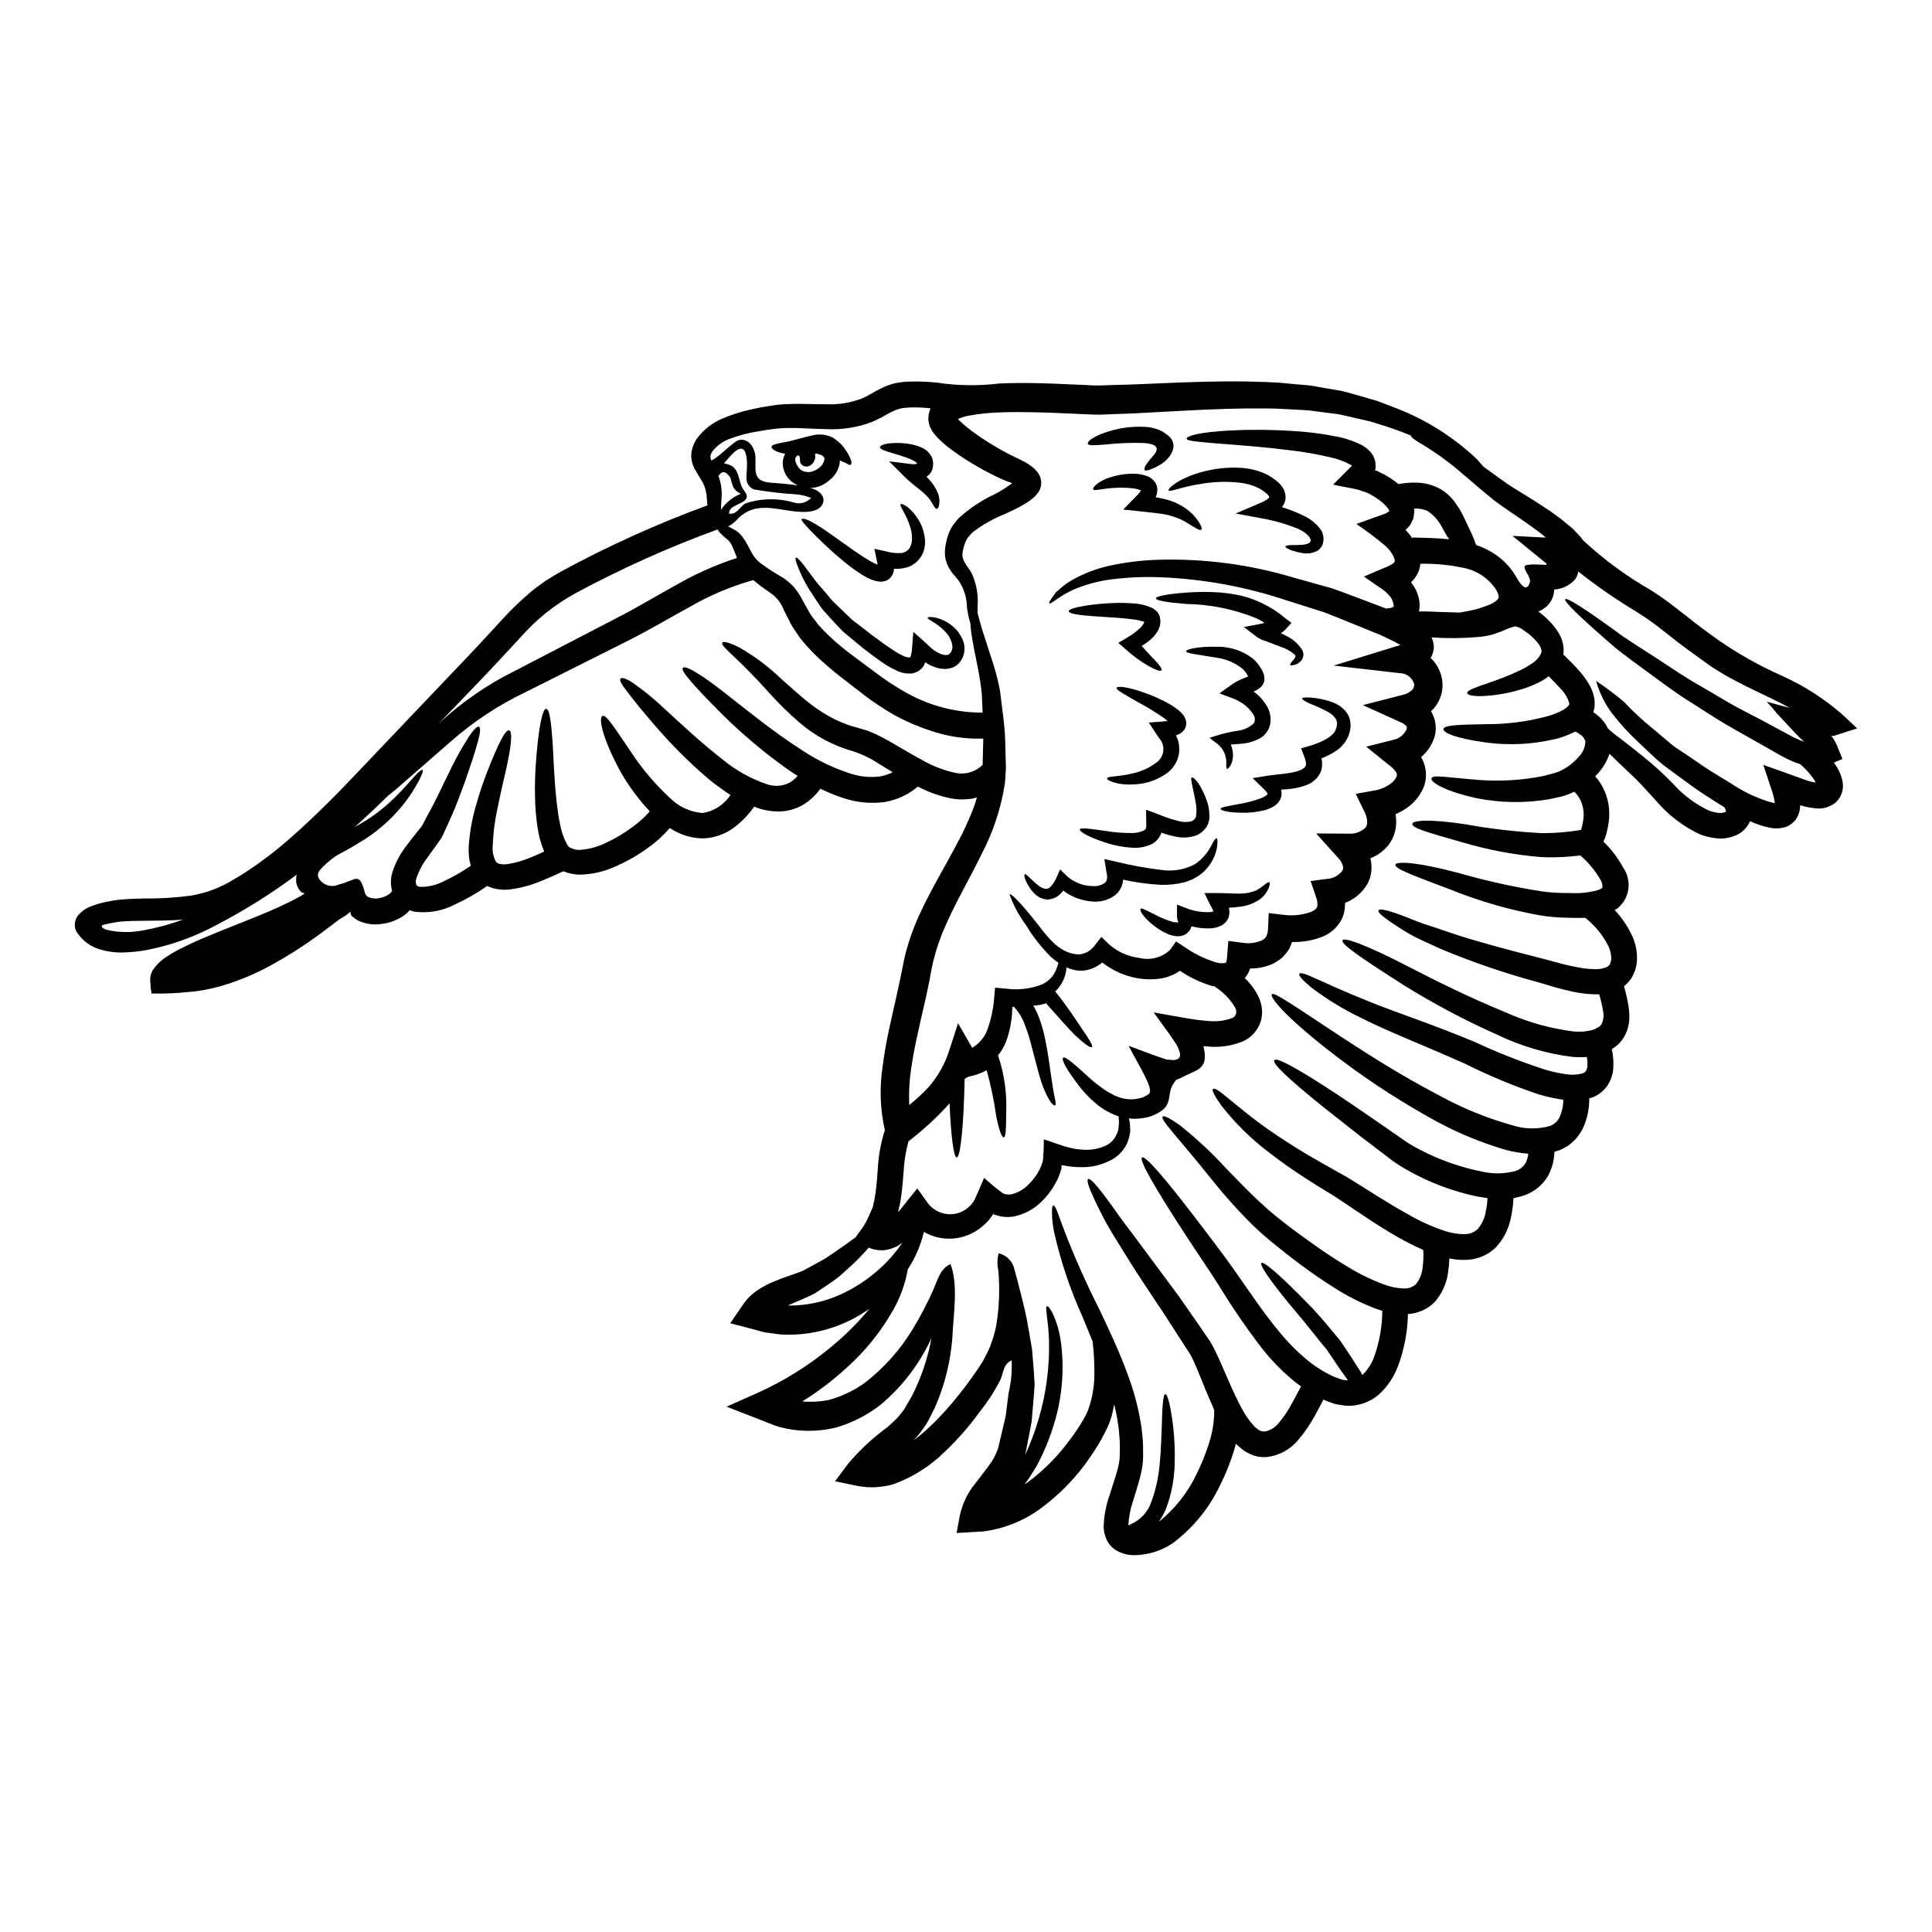 <?xml version="1.0" encoding="UTF-8"?>
<!-- Uploaded to: ICON Repo, www.svgrepo.com, Generator: ICON Repo Mixer Tools -->
<svg fill="#000000" width="800px" height="800px" version="1.1" viewBox="144 144 512 512" xmlns="http://www.w3.org/2000/svg">
 <g>
  <path d="m386.3 525.56c1.039-0.766 2.043-1.578 3-2.441 3.148-2.879 6.055-6.012 8.699-9.359 1.297-1.625 2.516-3.227 3.66-4.828 0.559-0.816 1.117-1.602 1.652-2.394l0.762-1.18 0.395-0.582c0.023-0.027 0.176-0.359 0.176-0.359 0.434-0.84 0.867-1.676 1.27-2.492h0.004c0.355-0.719 0.645-1.469 0.867-2.238 0.523-1.422 0.934-2.887 1.219-4.375 0.812-4.84 1-9.762 0.559-14.648-0.328-1.496-0.305-3.047 0.078-4.527 2.125 0.477 3.769 2.16 4.195 4.297 0.508 1.781 1.09 4.019 1.75 6.641 0.66 2.621 1.402 5.543 1.969 9.023 0.309 1.73 0.609 3.543 0.941 5.445 0.156 1.836 0.309 3.746 0.461 5.723 0.051 0.992 0.125 1.969 0.199 3.027l0.027 0.395v0.48l-0.027 0.203-0.051 0.809-0.129 1.652c-0.199 2.234-0.395 4.551-0.582 6.914-0.395 2.188-0.844 4.426-1.301 6.738l-0.332 1.73-0.102 0.434v0.004c1.445-3.156 2.66-6.414 3.637-9.742 1.98-6.762 2.891-13.789 2.695-20.832-0.176-5.387-1.145-8.66-0.535-8.926 0.461-0.227 2.543 2.852 3.562 8.598 1.125 7.469 0.578 15.094-1.602 22.328-1.168 3.977-2.75 7.824-4.723 11.469-1.043 1.754-2.062 3.356-3.148 4.805l0.395-0.227h-0.004c3.609-2.613 6.863-5.68 9.688-9.129 1.352-1.652 2.644-3.387 3.738-5.012 0.535-0.789 1.094-1.68 1.629-2.621l0.004 0.004c0.461-0.742 0.867-1.516 1.219-2.316 1.203-3.168 1.816-6.531 1.805-9.918 0.035-2.894-0.125-5.789-0.48-8.66-0.918-2.238-1.777-4.375-2.594-6.359-3.289-7.234-5.828-14.781-7.582-22.531-0.383-1.77-0.578-3.578-0.582-5.391 0-1.18 0.125-1.727 0.355-1.754 0.227-0.027 0.559 0.434 0.992 1.5s0.969 2.695 1.832 4.938l-0.004-0.004c2.785 7.238 5.938 14.336 9.445 21.254 2.34 5.012 5.188 10.785 7.731 17.883 1.387 3.816 2.434 7.746 3.125 11.746 0.211 1.102 0.355 2.215 0.434 3.332 0.156 1.145 0.234 2.301 0.227 3.461 0 1.18 0.051 2.285-0.023 3.637-0.117 1.309-0.336 2.609-0.66 3.887-0.609 2.441-1.375 4.723-2.059 6.996-0.668 2.004-1.051 4.094-1.145 6.207l1.676-0.867c2.039-1.188 3.59-3.062 4.379-5.289 1.254-3.418 2.023-6.996 2.285-10.629 0.332-3.434 0.395-6.586 0.508-9.258 0.129-5.336 0.332-8.746 0.941-8.773 0.609-0.027 1.426 3.203 2.086 8.66 0.367 3.207 0.5 6.438 0.395 9.664-0.062 4.109-0.84 8.18-2.293 12.027-0.473 1.18-1.086 2.301-1.828 3.332 0.051-0.031 0.113-0.047 0.176-0.051 4.102-3.359 7.418-7.578 9.715-12.359 1.328-2.691 2.449-5.477 3.356-8.34 0.906-2.809 1.363-5.746 1.352-8.699-0.395-0.969-0.789-1.934-1.223-2.852-1.574-3.637-2.875-7.144-4.219-10.121-0.359-0.762-0.688-1.402-1.02-1.969-0.457-0.711-0.914-1.402-1.348-2.086-0.891-1.375-1.754-2.695-2.594-3.996-1.676-2.594-3.203-5.059-4.781-7.32-3.051-4.606-5.719-8.574-7.906-12.16-2.188-3.586-4.121-6.512-5.547-9.129-1.426-2.617-2.441-4.754-3.227-6.434-1.551-3.356-1.969-4.934-1.551-5.164s1.625 0.895 3.863 3.789c1.117 1.449 2.492 3.332 4.168 5.723s3.863 5.117 6.297 8.465c2.492 3.332 5.34 7.199 8.625 11.621 1.652 2.211 3.305 4.656 5.117 7.25 0.918 1.297 1.832 2.617 2.754 3.992 0.48 0.684 0.965 1.398 1.449 2.109v0.012c0.516 0.828 0.984 1.688 1.395 2.57 1.652 3.356 2.977 6.738 4.555 10.199 0.789 1.703 1.602 3.457 2.516 5.117 0.848 1.613 1.891 3.117 3.106 4.477 0.242 0.293 0.523 0.551 0.84 0.762 0.223 0.219 0.48 0.398 0.762 0.535 0.25 0.203 0.457 0.125 0.633 0.227 0.176 0.102 0.535 0 0.789 0.051 1.43-0.281 2.711-1.066 3.613-2.211 1.387-1.645 2.59-3.434 3.586-5.34 0.789-1.375 1.527-2.848 2.363-4.402-0.535-0.395-1.094-0.758-1.602-1.18h-0.004c-3.207-2.621-6.121-5.578-8.695-8.824-4.098-5.324-7.898-10.867-11.391-16.605-3.106-4.856-6.004-9.055-8.418-12.766-9.691-14.828-12.816-20.777-12.027-21.285 0.789-0.508 5.391 4.477 16.02 18.5 2.621 3.484 5.773 7.504 9.156 12.387 3.387 4.805 6.969 10.273 11.547 15.742h-0.004c2.352 2.832 4.992 5.414 7.871 7.707 1.523 1.16 3.141 2.188 4.836 3.074 0.82 0.445 1.68 0.82 2.566 1.121 0.395 0.102 0.816 0.305 1.219 0.395l1.18 0.148h0.125l-0.102-0.199c-0.035-0.062-0.078-0.125-0.125-0.184l-0.176-0.281-0.395-0.531c-0.508-0.711-1.016-1.453-1.551-2.188l-3.18-4.723c-2.543-3-4.754-5.977-6.996-8.621-2.238-2.644-4.219-5.035-5.82-7.086-3.207-4.144-4.988-6.891-4.531-7.297s3.004 1.652 6.793 5.262c1.906 1.836 4.117 4.019 6.512 6.512 2.394 2.492 4.856 5.547 7.449 8.66 1.18 1.652 2.262 3.356 3.328 4.961 0.508 0.816 1.02 1.602 1.527 2.391l0.395 0.586 0.176 0.281 0.102 0.152 0.051 0.074 0.074 0.18c0.027 0.023 0.309 0.633 0.309 0.633l0.004-0.004c1.391-1.324 2.461-2.949 3.125-4.754 1.41-3.934 2.148-8.078 2.188-12.254-0.609-0.18-1.18-0.395-1.754-0.586v-0.004c-3.848-1.453-7.531-3.312-10.984-5.543-3.254-2.008-6.156-4.066-8.875-6.078s-5.188-3.992-7.477-5.848h-0.004c-2.258-1.828-4.41-3.781-6.453-5.848-3.262-3.309-6.356-6.785-9.266-10.41-9.84-12.309-14.062-16.305-13.402-17.164 0.281-0.359 1.703 0.281 4.602 2.34v-0.004c4.441 3.531 8.59 7.41 12.41 11.598 2.754 2.797 5.852 6.133 9.617 9.512 1.832 1.754 3.938 3.383 6.152 5.137 2.394 1.805 4.856 3.637 7.531 5.512 2.672 1.875 5.492 3.789 8.547 5.598h-0.004c3.106 1.922 6.394 3.535 9.816 4.805 1.621 0.613 3.332 0.965 5.062 1.043 1.262 0.121 2.512-0.312 3.434-1.18 0.977-1.25 1.574-2.754 1.727-4.332 0.203-1.551 0.262-3.117 0.176-4.68-2.391-1.059-4.723-2.238-6.988-3.543-3.231-1.859-6.156-3.738-8.875-5.57s-5.188-3.461-7.582-5.062c-2.363-1.5-4.777-2.875-6.914-4.297l-0.004 0.004c-3.852-2.434-7.578-5.062-11.164-7.875-4.438-3.43-8.434-7.394-11.898-11.809-2.012-2.82-2.672-4.195-2.289-4.527s1.68 0.484 4.223 2.668c2.668 2.086 6.562 5.547 12.84 9.742 3.18 2.086 6.844 4.453 11.242 6.914 2.238 1.27 4.606 2.594 7.121 4.019 2.594 1.551 5.141 3.203 7.871 4.91 2.731 1.703 5.594 3.461 8.66 5.137h-0.004c3.082 1.766 6.34 3.219 9.715 4.332 1.594 0.5 3.258 0.758 4.93 0.762 1.312 0.027 2.582-0.457 3.543-1.348 1.043-1.223 1.754-2.695 2.062-4.273 0.289-1.293 0.469-2.609 0.531-3.934-0.891-0.129-1.75-0.254-2.594-0.395-6.512-1.34-12.777-3.691-18.562-6.969-1.305-0.719-2.57-1.508-3.789-2.359-1.094-0.84-2.137-1.625-3.18-2.418-1.969-1.523-3.863-2.949-5.621-4.297-3.484-2.754-6.535-5.16-9.18-7.223-10.527-8.441-14.168-12.129-13.578-12.891 0.59-0.758 5.238 1.574 16.43 8.922 2.793 1.859 6.031 4.055 9.715 6.59 1.832 1.27 3.789 2.617 5.871 4.07 0.992 0.684 2.035 1.426 3.106 2.16 0.965 0.633 2.082 1.27 3.254 1.883 5.266 2.762 10.898 4.758 16.73 5.922 2.957 0.676 6.035 0.598 8.953-0.227 1.086-0.379 1.996-1.137 2.57-2.133 0.371-0.75 0.605-1.562 0.684-2.394-1.992-0.16-3.969-0.492-5.902-0.992-7.231-2.113-14.176-5.078-20.699-8.84-9.086-5.102-17.77-10.883-25.98-17.297-12.309-9.59-16.02-14.469-15.387-15.129 0.633-0.66 5.367 2.719 18.207 11.164 6.434 4.172 14.879 9.742 26.172 15.664 6.109 3.348 12.582 5.988 19.289 7.871 3.289 1.074 6.82 1.137 10.145 0.18 1.289-0.527 2.277-1.598 2.699-2.926 0.492-1.281 0.742-2.644 0.734-4.019-0.094 0.004-0.188-0.004-0.281-0.023-2.106-0.309-4.188-0.766-6.231-1.375-6.691-2.25-13.215-4.961-19.527-8.121-11.164-4.988-20.293-8.492-26.98-11.879h-0.004c-4.844-2.281-9.438-5.059-13.707-8.289-2.566-2.137-3.484-3.254-3.203-3.66 0.66-0.941 5.34 2.109 18.871 7.504 6.789 2.754 15.922 5.695 27.551 10.527 6.137 2.863 12.445 5.344 18.891 7.422 1.707 0.496 3.449 0.871 5.211 1.121 1.488 0.262 3.016 0.199 4.477-0.18 0.367-0.102 0.691-0.328 0.918-0.633 0.238-0.414 0.375-0.875 0.391-1.352 0.047-0.801-0.004-1.602-0.148-2.391-0.18 0.004-0.359 0.02-0.535 0.051-1.07 0-2.188 0.051-3.203-0.051-6.938-0.859-13.691-2.844-19.992-5.875-8.699-3.871-17.117-8.348-25.191-13.402-11.926-7.629-16.277-10.707-15.816-11.648 0.355-0.789 5.695 0.867 18.23 7.398 6.297 3.207 14.371 7.352 25.254 11.828l0.004 0.004c5.707 2.535 11.758 4.215 17.957 4.981 0.812 0.051 1.551 0 2.34 0h-0.004c0.719-0.07 1.434-0.191 2.137-0.352l0.965-0.309c0.254-0.152 0.508-0.305 0.762-0.434h0.004c0.434-0.195 0.789-0.523 1.02-0.941 0.527-1.145 0.645-2.438 0.328-3.66-0.242-1.418-0.574-2.816-0.992-4.195-0.465 0.023-0.934 0.023-1.398 0-1.84-0.055-3.668-0.273-5.469-0.66-3.356-0.688-6.356-1.652-9.105-2.469-8.906-2.391-17.641-5.379-26.141-8.949-3.18-1.477-5.902-2.621-8.039-3.84-2.133-1.219-3.785-2.34-5.059-3.203-2.547-1.727-3.512-2.719-3.258-3.129 0.25-0.41 1.605-0.227 4.481 0.738 1.422 0.484 3.227 1.18 5.441 2.086 2.211 0.906 4.988 1.652 8.164 2.793 6.434 2.238 14.93 4.527 26.172 7.398 2.797 0.762 5.644 1.574 8.598 2.113h-0.004c1.434 0.277 2.887 0.43 4.348 0.457 1.156 0.082 2.316-0.117 3.379-0.586 0.633-0.395 0.867-0.734 1.066-1.832l0.004 0.004c0.086-1.293-0.176-2.586-0.766-3.742-1.473-2.894-3.551-5.438-6.102-7.449-1.477 0.078-2.852 0.027-4.195 0-2.746-0.004-5.484-0.242-8.191-0.711-7.867-1.441-15.574-3.664-23-6.637-10.984-4.144-15.105-5.695-14.902-6.715 0.125-0.863 4.883-0.914 16.355 2.086 7.371 2.137 14.871 3.805 22.453 4.984 2.453 0.332 4.926 0.473 7.398 0.43 2.492 0.16 4.992-0.098 7.402-0.758 0.219-0.066 0.434-0.152 0.637-0.258 0.137-0.098 0.281-0.184 0.434-0.254 0.074-0.098 0.047-0.148 0.148-0.176 0.027-0.051-0.051-0.074 0.027-0.074v-0.004c0.027-0.777-0.195-1.547-0.637-2.188-1.391-2.344-3.148-4.449-5.211-6.231-1.18 0.125-2.262 0.227-3.281 0.309h-0.004c-2.418 0.195-4.848 0.227-7.273 0.098-6.981-0.578-13.883-1.871-20.598-3.867-9.84-2.754-13.504-3.891-13.383-4.91 0.051-0.891 4.195-1.422 14.395 0.152v0.004c6.551 1.168 13.168 1.934 19.812 2.289 2.113 0.02 4.231-0.082 6.332-0.305 1.219-0.125 2.469-0.281 3.543-0.434 0.941-0.199 0.609-0.148 0.66-0.199 0.102-0.359 0.203-0.711 0.281-1.07 0.137-0.578 0.242-1.168 0.305-1.758 0.086-0.496 0.113-0.996 0.074-1.5-0.004-0.512-0.07-1.023-0.203-1.523-0.301-1.605-1.102-3.074-2.285-4.199-1.125 0.578-2.316 1.023-3.543 1.324-1.07 0.234-2.121 0.465-3.148 0.688-6.356 1.074-12.855 0.98-19.176-0.277-9.332-2.062-12.281-4.504-11.977-5.266 0.332-1.016 3.789-0.281 12.613 0.434v-0.004c5.777 0.43 11.59 0.062 17.266-1.094 0.84-0.227 1.727-0.457 2.617-0.711 0.809-0.215 1.59-0.531 2.316-0.941 1.609-0.859 3.043-2.012 4.223-3.406 1.09-1.074 1.723-2.535 1.754-4.07-0.145-0.547-0.445-1.043-0.863-1.422-0.281-0.254-0.711-0.508-1.043-0.789l-0.762-0.395h-0.004c-0.953 0.492-1.938 0.918-2.949 1.273-0.945 0.363-1.926 0.645-2.922 0.836-5.781 1.309-11.75 1.582-17.625 0.816-8.598-1.18-11.57-2.695-11.441-3.586 0.102-0.992 3.434-1.18 11.672-1.301l-0.004 0.004c5.316-0.004 10.609-0.695 15.746-2.059 1.535-0.398 3.012-0.988 4.398-1.758l0.812-0.582c0.254-0.203 0.332-0.395 0.559-0.535 0.102-0.359 0.254-0.359 0.152-0.66-0.457-1.504-1.289-2.867-2.422-3.957-0.891-0.992-1.934-2.059-3.027-3.148-0.508 0.395-1.016 0.738-1.5 1.043h0.004c-1.43 0.809-2.926 1.48-4.477 2.012-3.852 1.328-7.883 2.074-11.953 2.211-2.492 0.023-3.586-0.332-3.66-0.816-0.074-0.484 0.941-1.02 3.203-1.832 2.262-0.812 5.871-1.883 10.551-4.07v0.004c1.211-0.555 2.367-1.211 3.461-1.969 0.996-0.629 1.805-1.52 2.34-2.57 0.148-0.352 0.176-0.746 0.078-1.117-0.152-0.547-0.41-1.055-0.766-1.5-0.488-0.672-1.051-1.285-1.68-1.828-0.707-0.66-1.473-1.258-2.285-1.785-0.551-0.465-1.207-0.789-1.91-0.938-0.355-0.148-0.867 0.078-1.855 0.395v-0.004c-1.281 0.59-2.594 1.105-3.934 1.551-1.52 0.473-3.09 0.754-4.676 0.84-3.996 0.332-8.008 0.355-12.008 0.074 0.031 0.098 0.074 0.195 0.129 0.285l0.18 0.395 0.148 0.562v-0.004c0.223 0.77 0.238 1.586 0.051 2.363-0.129 0.648-0.379 1.27-0.734 1.832 1.613 1.52 2.688 3.527 3.051 5.719 0.449 2.805-0.395 5.664-2.289 7.785-0.203 0.227-0.461 0.395-0.66 0.609 1.238 2.023 1.586 4.473 0.965 6.762-0.652 2.125-1.906 4.016-3.609 5.445 0.102 0.152 0.176 0.254 0.25 0.395l0.004-0.004c1.219 2.301 1.406 5.008 0.508 7.453-1.035 2.504-2.844 4.617-5.16 6.023-0.758 0.477-1.547 0.895-2.363 1.25 0.098 0.492 0.156 0.996 0.176 1.5 0.125 2.336-0.559 4.644-1.93 6.535-1.277 1.633-2.977 2.891-4.91 3.633 0.598 2.254 0.336 4.648-0.734 6.715-1.336 2.352-3.449 4.16-5.977 5.117 0.047 1.184-0.125 2.363-0.512 3.484-0.969 2.465-2.91 4.422-5.363 5.414-2.594 1.047-5.371 1.539-8.164 1.453-0.203 0.582-0.457 1.18-0.684 1.727v0.004c-0.551 0.855-1.18 1.656-1.887 2.387-0.746 0.605-1.547 1.141-2.391 1.602-1.926 0.887-4.027 1.332-6.152 1.301-0.027 0.074-0.051 0.152-0.078 0.25-0.293 0.84-0.742 1.617-1.32 2.293 1.434 1.379 2.629 2.984 3.543 4.754 0.496 1.008 0.824 2.09 0.965 3.203 0.156 1.223 0.043 2.465-0.328 3.637-0.754 2.25-2.387 4.098-4.527 5.117-3.074 1.289-6.43 1.77-9.742 1.398l-0.711-0.051c-0.055-0.039-0.113-0.066-0.18-0.074l0.023 0.074 0.129 0.637c1.219 5.621-2.262 5.695-5.547 7.477-1.969 1.07-1.523 0.152-2.754 2.164-1.348 2.262-0.199 4.828-2.848 6.762l0.004 0.004c-1.613 1.152-3.496 1.863-5.465 2.062-1.09 0.16-2.195 0.168-3.285 0.023 0.051 0.309 0.125 0.586 0.203 0.918h0.004c0.09 0.781 0.141 1.57 0.152 2.359-0.094 0.941-0.301 1.863-0.609 2.754-0.82 2.168-2.418 3.953-4.481 5.012-2.332 1.242-4.934 1.891-7.578 1.883-1.449 0.023-2.898-0.086-4.328-0.332-0.562-0.129-0.535-0.078-0.762-0.129-0.152 0-0.395-0.125-0.461-0.047 0.027 0.234 0.027 0.473 0 0.707v0.078l-0.047 0.203-0.254 0.812h-0.004c-0.176 0.547-0.379 1.078-0.609 1.602-0.984 2.184-2.344 4.172-4.019 5.879-1.926 2.039-4.398 3.488-7.121 4.168-0.797 0.203-1.617 0.289-2.438 0.254-0.875-0.004-1.738-0.137-2.57-0.391l-0.586-0.18-0.098-0.047-0.203-0.078-0.004-0.004c-0.066-0.027-0.129-0.07-0.176-0.125l-0.129 0.281v0.023l-0.508 0.711h-0.004c-0.348 0.492-0.746 0.953-1.18 1.371-1.793 1.84-4.055 3.148-6.539 3.793-2.652 0.66-5.445 0.5-8.008-0.457-0.68-0.262-1.336-0.578-1.969-0.941-0.824 3.469-2.234 6.773-4.172 9.766-0.023 0.051-0.074 0.098-0.102 0.148-0.656 3.793-1.965 7.441-3.867 10.785-3.258 5.762-7.441 10.945-12.383 15.352-3.617 3.312-7.535 6.281-11.699 8.875 2.312 0.203 4.641 0.082 6.918-0.359 3.441-0.922 6.688-2.457 9.59-4.523 5.102-3.934 9.43-8.781 12.762-14.293 2.09-3.422 3.941-6.984 5.547-10.656 1.043-2.391 1.777-5.445 4.449-6.539 1.969 4.938 0.945 12.234 0.613 17.422-0.281 7.125-1.902 14.133-4.781 20.652-0.457 0.941-0.941 1.855-1.426 2.82l-0.395 0.711-0.176 0.355-0.102 0.18-0.051 0.074c-0.023 0.051-0.176 0.281-0.176 0.281l-0.84 1.219-0.004 0.004c-0.66 0.961-1.398 1.859-2.211 2.695-0.008 0.043-0.02 0.086-0.035 0.125zm215.07-166.49v-0.004c0.004-0.023 0.016-0.051 0.027-0.074-0.074-0.363-0.207-0.719-0.391-1.043-1.934-1.18-3.762-2.34-5.441-3.461-2.289-1.449-4.504-3.148-6.59-4.676-2.086-1.527-4.121-2.926-5.82-4.453-1.699-1.527-3.281-3.078-4.758-4.477v0.004c-2.633-2.43-5.059-5.074-7.246-7.91-1.895-2.562-3.309-5.449-4.172-8.52 2.594 1.715 5.082 3.582 7.449 5.594 2.34 2.492 4.844 4.824 7.504 6.973 1.477 1.242 3.055 2.594 4.723 3.992 1.668 1.398 3.715 2.543 5.699 3.938 1.984 1.395 4.066 2.848 6.535 4.328 1.246 0.734 2.492 1.527 3.738 2.262 3.519 2.41 7.422 4.207 11.543 5.312 0.059 0.02 0.117 0.031 0.18 0.027l-0.148-0.969h-0.004c-0.195-1.02-0.477-2.023-0.84-3-0.66-2.035-1.348-4.121-2.059-6.207 3.383 1.18 7.223 2.57 11.191 3.996l0.684 0.227 0.332 0.102 0.637 0.152c0.355 0.098 0.941 0.176 1.043 0.199v0.008c-0.184-0.383-0.395-0.75-0.641-1.098-0.996-1.387-2.156-2.648-3.453-3.762-1.578-0.531-3.109-1.188-4.578-1.969-3.055-1.754-6.004-3.41-8.801-4.988-2.797-1.578-5.469-3.051-7.957-4.578-2.492-1.527-4.883-3.102-7.121-4.527-4.578-2.797-8.316-5.695-11.75-8.188-3.434-2.492-6.41-4.68-8.926-6.715-9.84-8.492-13.582-12.258-13.148-12.766s4.988 2.309 15.312 9.863c2.644 1.805 5.773 3.738 9.281 6.031 3.508 2.289 7.375 4.984 11.926 7.504 2.238 1.324 4.578 2.695 7.047 4.144 2.469 1.449 5.266 2.797 8.09 4.297 2.82 1.5 5.723 3.078 8.797 4.723l-0.008 0.004c0.938 0.457 1.895 0.863 2.875 1.223-0.25-0.227-0.48-0.457-0.734-0.684-0.84-0.762-1.426-1.449-2.137-2.16-1.27-1.375-2.566-2.754-3.863-4.148l-0.531-0.559-0.152-0.199-0.359-0.434-0.43-0.508-1.73-1.934c2.035 0.559 4.094 1.09 6.129 1.648-1.625-0.891-3.328-1.75-5.117-2.617-2.852-1.375-5.801-2.754-8.852-4.348-1.527-0.789-3.078-1.625-4.602-2.594l-0.008-0.004c-1.547-0.91-3.043-1.914-4.473-3-2.926-2.086-5.875-4.223-8.699-6.488-1.449-1.094-2.926-2.34-4.328-3.356-1.406-1.02-2.926-2.059-4.504-3.051-5.391-3.227-10.566-6.801-15.484-10.707-0.109 0.73-0.375 1.426-0.789 2.035-1.418 1.629-3.434 2.625-5.594 2.758-0.031 1.715-0.766 3.344-2.035 4.5-0.641 0.559-1.371 1.008-2.16 1.324 0.957 0.684 1.852 1.449 2.668 2.289 0.934 0.887 1.754 1.887 2.441 2.977 0.812 1.184 1.336 2.539 1.527 3.965 0.094 0.707 0.086 1.43-0.023 2.137 1.5 1.449 3 2.926 4.371 4.527 0.906 1.035 1.715 2.148 2.418 3.332 0.852 1.398 1.375 2.973 1.523 4.602 0 0.484 0 0.941-0.023 1.426-0.082 0.48-0.191 0.957-0.332 1.422 0.621 0.414 1.207 0.875 1.758 1.375 0.875 0.836 1.59 1.828 2.109 2.926 0.988 0.926 2.039 1.785 3.148 2.566 1.832 1.402 3.891 3.004 6.231 4.91v-0.004c2.836 2.273 5.519 4.731 8.035 7.352 2.629 2.902 5.801 5.258 9.336 6.941 0.844 0.312 1.723 0.52 2.617 0.609 0.633 0.078 1.273-0.02 1.855-0.277 0.008-0.035 0.02-0.066 0.031-0.098zm-73.672-72.68c0 0.152-0.734-1.27-1.27-2.137h-0.004c-0.895-1.957-2.312-3.625-4.094-4.832-1.129-0.508-2.371-0.73-3.609-0.637 0.023 0.152 0.074 0.309 0.098 0.461l-0.148 1.473c-0.039 0.488-0.195 0.957-0.461 1.371-0.172 0.465-0.41 0.902-0.707 1.301l-0.969 1.016-0.051 0.051h-0.023c0.016 0 0.027 0.012 0.023 0.027 0.027 0 0.051 0 0.125 0.074l0.027 0.023c0 0.027 0.051 0.051 0.074 0.102l0.461 0.508c0.309 0.352 0.598 0.715 0.863 1.094l0.309 0.461 0.023-0.309c3.148 0.102 6.332 0.125 9.445 0.457 0.023-0.051 0.074-0.074 0.102-0.125 0.195-0.102-0.164-0.305-0.215-0.379zm-9.664 12.359c0-0.074-0.051-0.395 0.125-0.152v-0.004c1.078 1.43 1.77 3.113 2.012 4.887 0.082 0.859 0.039 1.723-0.125 2.57 0.43 0 0.891-0.027 1.324-0.027 1.676 0.027 3.277 0.125 4.856 0.176 1.578 0.051 2.977 0.078 4.426 0.129h0.254c0.582-0.102 1.18-0.203 1.832-0.332v0.004c2.269-0.398 4.481-1.074 6.582-2.012 1.066-0.508 1.805-1.27 1.832-1.625 0.102-0.203 0-1.043-0.789-2.262v-0.004c-1.879-2.789-4.754-4.762-8.035-5.508-3.914-0.867-7.918-1.262-11.926-1.184-0.086 1.172-0.473 2.301-1.117 3.281-0.328 0.559-0.742 1.066-1.223 1.504-0.031 0.031-0.043 0.082-0.027 0.125l-0.023 0.152zm118.13 38.277-4.91 1.574-0.84 0.281c-0.203 0.074-0.461 0.125-0.535 0.152s-0.074 0.023-0.102 0c-0.082 0.023-0.168 0.023-0.25 0-0.078 0.023-0.254-0.102-0.254-0.051s0.102 0.125 0.152 0.199c0.078 0.062 0.145 0.141 0.199 0.227l0.711 1.145v0.004c0.355 0.652 0.652 1.332 0.895 2.031l1.039 2.543-2.285 0.969c0.07 0.082 0.141 0.164 0.203 0.254 0.418 0.59 0.793 1.211 1.117 1.855 0.492 0.973 0.832 2.008 1.016 3.078 0.34 2.027-0.391 4.086-1.93 5.445-1.621 1.277-3.719 1.797-5.75 1.422-0.691-0.066-1.379-0.188-2.059-0.355-0.332-0.078-0.609-0.152-0.891-0.227l-0.434-0.129-0.129-0.023-0.023-0.051c-0.051 0.434-0.102 0.867-0.152 1.27-0.16 0.934-0.535 1.824-1.094 2.594-0.648 0.844-1.52 1.496-2.516 1.879-1.359 0.449-2.816 0.539-4.223 0.258-1.855-0.359-3.656-0.949-5.363-1.758-0.105 0.285-0.238 0.559-0.395 0.816-0.656 1.125-1.609 2.047-2.754 2.668-1.754 0.91-3.738 1.281-5.699 1.07-1.562-0.16-3.094-0.539-4.551-1.121-4.383-2.086-8.273-5.074-11.414-8.773-2.719-2.949-4.938-5.512-7.019-7.324-2.062-1.969-3.84-3.66-5.391-5.211-0.152 0.457-0.332 0.914-0.508 1.324v-0.004c-0.641 1.414-1.492 2.727-2.519 3.891-0.254 0.281-0.508 0.512-0.762 0.762h-0.004c1.715 1.945 2.887 4.305 3.41 6.844 0.203 0.902 0.305 1.828 0.309 2.754 0.035 0.902-0.016 1.805-0.156 2.695-0.102 0.77-0.246 1.531-0.434 2.285-0.094 0.434-0.215 0.859-0.355 1.277-0.129 0.512-0.336 1-0.609 1.449 2.074 2.004 3.832 4.309 5.215 6.84 1.957 2.769 1.977 6.465 0.051 9.258-0.438 0.551-0.914 1.07-1.426 1.551-0.281 0.176-0.559 0.355-0.84 0.508 1.867 1.984 3.414 4.25 4.578 6.715 1.09 2.297 1.527 4.844 1.273 7.371-0.191 1.41-0.676 2.762-1.426 3.969-0.531 0.816-1.195 1.539-1.969 2.137 0.523 1.75 0.934 3.535 1.219 5.34 0.219 1.301 0.27 2.625 0.152 3.938-0.145 1.535-0.641 3.016-1.449 4.328-0.773 1.27-1.855 2.32-3.148 3.051 0.383 1.695 0.516 3.434 0.395 5.164-0.129 1.699-0.719 3.332-1.707 4.723-1.031 1.418-2.481 2.477-4.144 3.027-0.164 0.055-0.336 0.098-0.508 0.125 0.023 2.41-0.418 4.805-1.293 7.047-0.574 1.453-1.41 2.789-2.469 3.938-0.586 0.535-1.18 1.07-1.805 1.555-0.652 0.398-1.32 0.762-2.008 1.09-0.543 0.211-1.094 0.387-1.656 0.535-0.059 2.172-0.605 4.301-1.602 6.231-1.363 2.422-3.547 4.281-6.156 5.238-1.008 0.359-2.047 0.629-3.102 0.816-0.082 1.883-0.336 3.754-0.762 5.594-0.605 2.824-1.977 5.43-3.969 7.527-2.172 2.09-5.07 3.254-8.086 3.254-1.402 0.031-2.801-0.102-4.168-0.391-0.043 1.172-0.145 2.344-0.309 3.504-0.352 2.992-1.602 5.801-3.586 8.066-1.891 1.891-4.414 3.023-7.086 3.176-0.086 4.773-1 9.496-2.695 13.961-1.066 2.793-2.762 5.297-4.957 7.324-2.445 2.141-5.637 3.219-8.879 3.004-0.734-0.102-1.449-0.23-2.184-0.332-0.734-0.098-1.324-0.395-1.969-0.609-0.582-0.184-1.152-0.414-1.703-0.688-0.734 1.375-1.473 2.82-2.262 4.246-1.277 2.363-2.801 4.578-4.551 6.613-2.078 2.43-4.992 3.988-8.164 4.375-0.852 0.051-1.703 0-2.543-0.152-0.848-0.18-1.664-0.488-2.426-0.906-0.703-0.332-1.355-0.77-1.93-1.293-0.473-0.359-0.914-0.754-1.324-1.18-0.152 0.586-0.309 1.18-0.484 1.777-1.004 3.25-2.281 6.41-3.812 9.445-2.856 5.93-7.082 11.094-12.336 15.059-2.828 1.938-6.137 3.059-9.562 3.231-2.066 0.172-4.133-0.348-5.875-1.477-1.051-0.734-1.863-1.762-2.34-2.953-0.387-0.953-0.602-1.969-0.637-3 0.07-2.887 0.602-5.746 1.574-8.469 0.734-2.414 1.523-4.652 2.082-6.691 0.266-0.926 0.453-1.871 0.562-2.824 0.074-0.914 0.047-2.059 0.074-3.023h0.004c0.02-1.012-0.023-2.023-0.129-3.027-0.051-0.98-0.152-1.957-0.305-2.926-0.254-1.891-0.621-3.769-1.094-5.621-0.207 1.434-0.539 2.848-0.992 4.223-0.387 1.129-0.863 2.227-1.426 3.281-0.457 0.914-0.992 1.883-1.602 2.926-1.215 2.035-2.539 4.008-3.969 5.902-3.09 4.094-6.734 7.742-10.832 10.832-4.629 3.586-10.137 5.859-15.945 6.59-0.762 0.023-1.527 0.074-2.262 0.125l-4.723 0.281 0.891-4.754v-0.004c0.688-3.098 2.098-5.992 4.113-8.441 1.652-2.188 3.106-3.938 4.297-5.723h0.004c0.523-0.801 0.969-1.652 1.32-2.543l0.254-0.609 0.074-0.152 0.027-0.074 0.074-0.309 0.395-1.703c0.535-2.285 1.066-4.527 1.574-6.691 0.25-2.086 0.508-4.094 0.758-6.078h0.004c0.672-2.848 0.945-5.777 0.816-8.699-2.234 1.043-2.109 3.148-2.949 5.117-1.531 3.008-3.367 5.852-5.481 8.484-2.746 3.816-5.848 7.367-9.258 10.605-3.836 3.797-8.441 6.731-13.504 8.594-3.176 0.961-6.539 1.125-9.793 0.48l-5.82-1.223 3.543-4.723h-0.004c3.012-3.559 6.434-6.742 10.199-9.488 0.66-0.609 1.527-1.301 2.012-1.859v0.004c0.652-0.582 1.238-1.23 1.754-1.934l0.863-1.117c0.039-0.059 0.074-0.117 0.102-0.176l0.176-0.309 0.332-0.586c0.461-0.789 0.891-1.551 1.352-2.312v-0.004c2.504-4.891 4.269-10.125 5.238-15.535-0.059 0.105-0.102 0.215-0.129 0.332-3.094 6.684-7.617 12.602-13.25 17.34-3.586 2.84-7.699 4.941-12.102 6.18-4.898 1.18-10.016 1.109-14.879-0.199-1.934-0.613-3.762-1.426-5.621-2.137l-8.34-3.231 8.465-3.762v-0.004c6.762-3.066 13.09-7.008 18.824-11.723 3.867-3.129 7.414-6.633 10.582-10.469-0.734 0.535-1.527 1.043-2.344 1.527h0.004c-6.371 3.875-13.766 5.719-21.207 5.289-1.426-0.176-2.852-0.355-4.246-0.559-1.375-0.395-2.719-0.734-4.07-1.094l-5.035-1.32 2.82-4.098c0.59-0.941 1.262-1.824 2.008-2.644 0.707-0.707 1.473-1.355 2.289-1.934 1.434-0.957 2.957-1.77 4.551-2.418 2.953-1.242 5.57-1.969 7.633-2.82 2.137-1.219 4.219-2.234 6.102-3.383 1.887-1.27 3.613-2.441 5.164-3.543 0.918-0.688 1.777-1.301 2.621-1.883l1.18-1.652v0.004c0.816-1.051 1.516-2.184 2.082-3.387l1.27-2.875c0.051-0.176 0.152-0.508 0.203-0.711l0.051-0.309 0.148-0.633c0.18-0.816 0.309-1.68 0.434-2.594 0.254-1.805 0.359-3.738 0.535-5.773h0.004c0.164-3.574 0.797-7.117 1.883-10.527-1.281-5.652-1.461-11.496-0.535-17.219 0.762-6.106 2.215-12.051 3.562-18.004 0.395-1.832 0.789-3.664 1.18-5.469 0.395-1.801 0.688-3.664 1.18-5.723v0.004c0.957-3.816 2.289-7.531 3.969-11.086 3.18-6.867 6.891-12.871 9.895-18.641v-0.004c1.48-2.731 2.793-5.551 3.938-8.441 0.473-1.172 0.883-2.367 1.219-3.586l-1.324 0.355c-0.609 0.078-1.219 0.102-1.832 0.152h0.004c-1.164 0.062-2.332-0.004-3.484-0.203-3.144-0.598-6.18-1.668-9-3.176-2.508 2.117-5.539 3.531-8.773 4.09-3.559 0.48-7.184 0.168-10.609-0.914-2.223-0.707-4.391-1.582-6.481-2.617-1.348 1.934-3.137 3.519-5.215 4.629-1.742 0.871-3.648 1.355-5.594 1.418-1.711 0.016-3.418-0.215-5.062-0.684-0.586-0.176-1.117-0.395-1.676-0.586-1.43 2.035-3.152 3.844-5.117 5.367-2.422 1.863-5.367 2.922-8.418 3.027-2.695-0.016-5.34-0.727-7.68-2.062-0.395-0.199-0.762-0.457-1.145-0.684-1.73 2-3.695 3.781-5.852 5.312-2.664 1.934-5.535 3.57-8.559 4.883-2.926 1.336-6.09 2.074-9.305 2.16-1.539 0-3.059-0.305-4.481-0.891-1.906 0.867-3.891 1.777-5.848 2.57-2.637 1.098-5.406 1.852-8.238 2.234-1.633 0.203-3.289 0.059-4.859-0.426-0.43-0.121-0.848-0.281-1.246-0.484-2.707 1.902-5.586 3.551-8.598 4.93-3.301 1.707-7.043 2.363-10.727 1.883-0.406-0.094-0.801-0.227-1.184-0.395-0.062 0.082-0.129 0.16-0.203 0.23-0.41 0.438-0.859 0.832-1.348 1.184-1.754 1.215-3.781 1.98-5.902 2.234-2.168 0.336-4.391 0-6.359-0.965-0.5-0.285-0.965-0.617-1.398-0.992-0.395-0.281-0.484-0.941-0.508-0.941v-0.359l-1.145 0.941-1.859 1.145c-1.969 1.527-3.938 2.977-5.902 4.426-3.863 2.805-7.898 5.363-12.082 7.656-4.016 2.215-8.254 4.008-12.641 5.348-0.559 0.148-1.07 0.332-1.629 0.457l-2.16 0.508-0.004-0.004c-1.84 0.418-3.707 0.688-5.59 0.816-3.227 0.348-6.477 0.48-9.719 0.395l-0.176-1.324-0.062-0.688-0.078-1.18c-0.121-1.227 0.223-2.453 0.969-3.434 1.039-1.391 2.344-2.555 3.84-3.434 0.84-0.586 1.969-1.145 2.949-1.703 1.117-0.535 2.211-1.07 3.305-1.602 0.84-0.395 1.676-0.738 2.492-1.121l1.777-0.734c1.18-0.484 2.312-0.969 3.461-1.426 2.289-0.914 4.477-1.777 6.637-2.644 4.273-1.703 8.242-3.356 11.777-5.117 0.891-0.461 1.754-0.918 2.519-1.352 0.191-0.098 0.379-0.211 0.559-0.332 0.191-0.102 0.363-0.234 0.508-0.395 0.023-0.027 0.102-0.078 0.102-0.102l-0.152-0.027c-0.09 0.008-0.176-0.008-0.254-0.051-0.117-0.023-0.23-0.066-0.332-0.125l-0.246-0.18c-0.176-0.199-0.355-0.395-0.531-0.633-0.176-0.238-0.254-0.508-0.395-0.789h0.004c-0.227-0.504-0.34-1.051-0.332-1.602-0.031-0.473 0.012-0.945 0.125-1.402 0-0.051 0.023-0.074 0.051-0.125-6.68 5-13.754 9.449-21.16 13.297-5.856 3.191-12.168 5.457-18.715 6.715-1.848 0.34-3.715 0.543-5.594 0.613-2.082 0.113-4.168-0.102-6.184-0.641-2.871-0.699-5.344-2.519-6.863-5.055-0.547-1.34-0.367-2.867 0.477-4.039 1.027-1.223 2.375-2.129 3.894-2.617 1.246-0.469 2.527-0.824 3.836-1.07 1.07-0.227 2.062-0.395 3.207-0.531 2.184-0.203 4.328-0.281 6.461-0.332 4.164 0.051 8.328-0.195 12.461-0.738 4.16-0.676 8.141-2.188 11.695-4.449 1.969-1.07 3.836-2.445 5.797-3.715 1.883-1.426 3.812-2.754 5.672-4.328 3.785-3.051 7.449-6.484 11.191-10.098 3.738-3.613 7.477-7.504 11.266-11.516 7.629-8.016 15.648-16.441 24.059-25.281 4.269-4.426 8.441-8.898 12.844-13.734 2.277-2.492 4.707-4.848 7.273-7.047 1.301-1.18 2.797-2.16 4.223-3.231 1.5-0.914 3.078-1.934 4.578-2.719 12.363-6.695 25.195-12.484 38.398-17.32-0.074-0.559-0.102-1.145-0.152-1.727-0.039-1.23-0.289-2.441-0.738-3.586-0.484-1.18-1.398-2.344-2.492-4.348-0.68-1.262-0.984-2.691-0.887-4.121 0.184-1.504 0.754-2.93 1.652-4.144 1.707-2.246 3.981-3.996 6.586-5.078 2.617-1.121 5.344-1.973 8.133-2.543 1.477-0.309 2.824-0.586 4.402-0.816 1.641-0.273 3.297-0.438 4.961-0.484 3.332-0.152 6.738 0.074 10.07 0.051 3.223 0.133 6.438-0.395 9.445-1.551 0.793-0.348 1.566-0.742 2.316-1.18l1.27-0.738 1.551-0.789c1.148-0.578 2.363-1.023 3.613-1.32 1.219-0.242 2.449-0.387 3.688-0.434 3.258-0.109 6.519 0.086 9.738 0.586 4.719 0.52 9.48 0.492 14.195-0.078 6.254-0.281 12.512-0.074 18.84 0.23 2.062 0.074 4.098 0.176 6.129 0.281l1.426 0.023 1.402-0.051 3.051-0.102c4.07-0.074 8.012-0.281 11.875-0.434 7.832-0.328 15.465-0.609 22.785-0.48 3.664 0.125 7.223 0.125 10.711 0.508 1.75 0.176 3.457 0.332 5.16 0.457 1.703 0.125 3.332 0.535 4.961 0.789 1.625 0.25 3.231 0.559 4.805 0.84 1.551 0.395 3.078 0.863 4.555 1.27 1.477 0.41 2.949 0.867 4.371 1.27 1.352 0.508 2.672 0.992 3.938 1.5h-0.004c8.395 3.059 16.074 7.809 22.562 13.953 0.633 0.734 1.219 1.375 1.75 2.008 1.969 1.426 4.098 2.953 6.41 4.606 2.719 1.801 6.18 3.734 9.789 6.18 0.918 0.582 1.859 1.219 2.797 1.934l0.004-0.004c1 0.684 1.957 1.422 2.871 2.211 0.484 0.395 0.992 0.816 1.477 1.219 0.484 0.406 0.965 0.992 1.449 1.477v0.004c0.586 0.531 1.098 1.137 1.527 1.801 5.469 5.098 11.512 9.547 18.004 13.254 1.629 1.043 3.231 2.133 4.832 3.328 1.602 1.195 2.949 2.289 4.426 3.41 2.875 2.34 5.672 4.371 8.441 6.356 5.336 3.727 11.016 6.93 16.965 9.566 5.832 2.617 11.246 6.078 16.07 10.273zm-82.324-43.543-0.023-0.078-0.281-0.305-8.723-7.086 8.848 0.457c-0.434-0.359-0.84-0.711-1.27-1.066-0.84-0.66-1.703-1.27-2.543-1.887-3.383-2.441-6.613-4.477-9.59-6.691-5.672-4.527-9.535-8.215-12.844-10.656l0.004 0.008c-2.336-1.77-4.769-3.402-7.297-4.887-1.551-0.891-2.211-1.5-2.188-1.859-2.133-0.891-4.426-1.727-6.84-2.516-1.27-0.395-2.594-0.816-3.938-1.219-1.324-0.309-2.695-0.637-4.094-0.945-1.398-0.309-2.797-0.684-4.246-0.965-1.504-0.176-3.004-0.395-4.555-0.586-1.551-0.191-3.078-0.457-4.68-0.531s-3.254-0.18-4.934-0.254c-3.305-0.254-6.766-0.152-10.301-0.176-7.086 0.074-14.562 0.484-22.402 0.914-3.938 0.203-7.961 0.461-12.004 0.562l-3.027 0.125-1.652 0.051-1.652-0.027c-2.082-0.098-4.168-0.176-6.254-0.281-6.258-0.281-12.336-0.508-18.156-0.305l-0.004 0.004c-2.769 0.07-5.535 0.348-8.266 0.836-1.059 0.184-2.09 0.488-3.078 0.918 0.168 0.199 0.348 0.383 0.535 0.559 0.82 0.773 1.676 1.5 2.566 2.184 1.875 1.422 3.82 2.746 5.828 3.969 1.969 1.219 3.992 2.312 5.977 3.281 3.027 1.449 7.91 3.543 7.086 7.871-0.66 3.457-6.59 5.922-9.445 7.273l-0.004 0.004c-3.062 1.215-5.945 2.84-8.574 4.828-0.457 0.438-0.883 0.906-1.27 1.402-0.352 0.469-0.625 0.992-0.812 1.551-0.238 0.59-0.414 1.203-0.523 1.832-0.129 0.5-0.188 1.012-0.176 1.527 0.195 1.008 0.633 1.953 1.27 2.758 0.426 0.578 0.82 1.18 1.18 1.805 1.285 2.773 1.828 5.828 1.578 8.871v1.703c0.332 1.246 0.711 2.723 1.246 4.481 0.863 2.668 1.934 5.949 3.148 9.766 0.645 2.129 1.168 4.293 1.574 6.484 0.281 2.289 0.586 4.723 0.895 7.25 0.328 2.672 0.5 5.363 0.508 8.059 0.051 1.449 0.074 2.898 0.125 4.371v0.559l0.023 0.129-0.023 0.305-0.023 0.281-0.051 1.066c-0.051 0.738-0.078 1.453-0.152 2.238v0.004c-1.02 6.672-3.148 13.125-6.301 19.098-3 6.156-6.539 12.16-9.359 18.5v-0.004c-1.418 3.148-2.551 6.418-3.379 9.766-0.355 1.574-0.711 3.461-1.043 5.363-0.395 1.969-0.816 3.863-1.246 5.75-1.371 6.027-2.754 11.773-3.543 17.289l-0.004 0.004c-0.477 3.191-0.645 6.418-0.508 9.641 1.824-1.457 3.535-3.047 5.117-4.754 2.547-2.891 4.445-6.289 5.57-9.973l2.262-6.965 3.738 6.512h0.004c1.781-1.039 3.164-2.641 3.934-4.555 1.059-2.859 1.699-5.852 1.902-8.891l0.227-2.492 4.723 0.434h0.004c2.371 0.074 4.738-0.273 6.992-1.02 2.09-0.684 3.754-2.277 4.527-4.332 0.215-0.547 0.395-1.109 0.535-1.68-0.711-0.484-1.352-1.016-1.934-1.5-2.609-2.59-4.883-5.5-6.766-8.66-1.812-2.43-3.242-5.125-4.246-7.984 0.359-0.332 2.695 2.012 6.297 6.465 3.231 3.965 6.297 9.18 11.98 9.484 1.828-0.117 3.492-1.102 4.477-2.644l1.602-2.012 1.969 1.934v-0.004c2.262 2.012 5.082 3.281 8.086 3.637 2.898 0.727 5.969-0.082 8.137-2.137l1.574-2.234 2.465 1.625c2.484 1.719 5.223 3.039 8.113 3.918 0.844 0.281 1.75 0.328 2.621 0.129 0-0.102 0.074-0.051 0.176-0.434 0.113-0.527 0.172-1.062 0.18-1.602l0.309-3.766 3.543 0.461h-0.004c1.789 0.328 3.637 0.125 5.312-0.586 1.246-0.633 1.574-1.5 1.68-3.328l0.176-3.938 3.789 0.461 0.004-0.004c2.547 0.359 5.144 0.082 7.555-0.812 0.965-0.457 1.398-0.941 1.5-1.352 0.129-0.824 0.031-1.668-0.281-2.441l-1.477-4.328 4.477-0.586c1.582-0.117 3.035-0.926 3.969-2.211 0.207-0.422 0.234-0.906 0.074-1.348-0.266-0.773-0.699-1.477-1.273-2.062l-5.769-6.406 8.57 0.051c1.684 0.125 3.34-0.477 4.555-1.652 0.305-0.496 0.441-1.074 0.391-1.656-0.078-0.918-0.344-1.809-0.785-2.617l-2.238-4.629 5.039-0.895-0.004 0.004c1.312-0.23 2.566-0.723 3.684-1.449 0.902-0.504 1.629-1.266 2.086-2.184 0.152-0.391 0.113-0.824-0.102-1.184-0.473-0.699-1.062-1.312-1.75-1.805l-6.184-4.984 7.375-1.859v0.004c1.496-0.371 2.738-1.414 3.359-2.824 0.074-0.457 0.051-0.484-0.074-0.734-0.422-0.48-0.953-0.848-1.551-1.07l-9.996-4.527 10.555-2.719c0.926-0.176 1.781-0.617 2.461-1.273 0.449-0.426 0.656-1.043 0.562-1.652-0.504-1.66-2.027-2.801-3.766-2.824l-17.547-2.012 16.988-5.238c0.215-0.082 0.438-0.148 0.66-0.203-0.098-0.051-0.191-0.109-0.277-0.176-1.449-0.863-3.148-1.625-4.856-2.441-1.703-0.684-3.383-1.375-5.062-2.059-3.356-1.324-6.613-2.723-9.867-3.969-3.41-1.07-6.715-2.121-9.914-3.148h-0.004c-10.922-3.664-22.312-5.742-33.824-6.18-4.297-0.16-8.602 0.035-12.867 0.586-3.148 0.414-6.234 1.215-9.184 2.391-4.652 1.906-6.762 4.371-7.144 3.918-0.152-0.152 0.227-0.816 1.066-1.969 0.203-0.305 0.461-0.609 0.711-0.965l1.145-0.992c0.434-0.359 0.918-0.738 1.398-1.145h0.004c0.547-0.387 1.117-0.742 1.703-1.066 3.004-1.715 6.242-2.973 9.613-3.742 4.453-0.984 8.992-1.539 13.555-1.652 12.047-0.32 24.066 1.285 35.605 4.754 3.254 0.918 6.586 1.832 10.016 2.797 3.41 1.18 6.918 2.57 10.504 3.891 1.348 0.512 2.754 1.043 4.121 1.574l0.004-0.164c0.598 0.047 1.195-0.078 1.727-0.359 0.051 0-0.027 0 0.051-0.023 0.027-0.184 0.027-0.371 0-0.559-0.117-0.75-0.402-1.461-0.84-2.086-0.906-1.082-1.988-2-3.203-2.719-1.27-0.891-2.547-1.781-3.816-2.644 1.754-0.762 3.512-1.504 5.238-2.238v-0.004c0.871-0.297 1.703-0.707 2.469-1.219 0.395-0.332 0.281-0.254 0.359-0.355 0.078-0.098 0.074-0.18 0.125-0.359v0.004c-0.023-0.348-0.121-0.684-0.281-0.992-0.195-0.484-0.461-0.938-0.785-1.348-0.168-0.254-0.355-0.492-0.566-0.711l-0.281-0.332h0.004c-0.227-0.242-0.465-0.473-0.711-0.688-2.426-2.027-4.957-3.93-7.578-5.695 2.363-0.84 4.68-1.676 6.965-2.492l0.891-0.332 0.762-0.484 0.078-0.023c0.051-0.102 0.102-0.051-0.152-0.562l-0.559-0.734-0.762-0.762v-0.004c-1.176-1.047-2.484-1.938-3.894-2.644l-0.5-0.25-1.18-0.395c-0.84-0.32-1.707-0.559-2.594-0.711l-2.793-0.535c-0.867-0.176-1.781-0.332-2.418-0.508l4.984-4.984c-0.121-0.133-0.27-0.238-0.434-0.309-1.633-0.875-3.379-1.516-5.188-1.906-3.519-0.844-7.086-1.473-10.68-1.883-6.59-0.84-11.879-1.219-15.945-1.551-8.191-0.633-11.445-0.891-11.57-1.5-0.125-0.734 3.328-1.777 11.594-2.211 5.465-0.273 10.941-0.23 16.402 0.125 3.852 0.211 7.684 0.688 11.469 1.426 2.414 0.438 4.75 1.219 6.945 2.312 0.344 0.191 0.676 0.402 0.992 0.641 0.375 0.25 0.719 0.547 1.016 0.887 0.887 0.848 1.461 1.965 1.629 3.176 0.152 1.883-0.074 1.629-0.074 1.832-0.023 0.047-0.047 0.09-0.078 0.129-0.078 0.074 0.148 0.023 0.199 0.074h0.004c0.059 0.016 0.117 0.031 0.176 0.055 0.051 0 0.027 0 0.129 0.027l0.711 0.355 0.004-0.004c1.805 0.844 3.496 1.91 5.031 3.18 1.594-0.309 3.215-0.441 4.836-0.391 2.148 0.047 4.258 0.605 6.152 1.629 1.672 0.961 3.109 2.293 4.195 3.887 0.863 1.211 1.613 2.496 2.238 3.844 0.711 1.477 1.348 2.852 1.969 4.172 0.406 0.848 0.754 1.723 1.043 2.617 0.039 0.133 0.09 0.266 0.148 0.395 2.121 0.703 4.113 1.742 5.906 3.078 1.922 1.461 3.527 3.293 4.723 5.391 0.688 1.117 2.57 4.602 3.586 1.523 0.457-1.398-1.398-2.926-1.398-4.269 0-0.941 4.91-0.461 5.594-0.461 0.281 0 0.078-0.074 0.129-0.074 0.051 0 0.047-0.051 0.074-0.051s0.039-0.07 0.039-0.094zm-82.293 119.22c0.164-0.605 0.062-1.25-0.277-1.777-1.316-2.172-3.109-4.016-5.242-5.394l0.051-0.074h0.004c-0.512-0.074-1.012-0.195-1.5-0.355-2.801-0.902-5.461-2.195-7.902-3.84-1.441 1.008-3.078 1.691-4.809 2.008-2.25 0.375-4.551 0.34-6.789-0.102-3.269-0.621-6.344-2.027-8.949-4.094-0.582 0.473-1.215 0.883-1.883 1.219-1.461 0.766-3.117 1.078-4.754 0.895-0.996-0.133-1.965-0.418-2.875-0.844-0.02 0.398-0.062 0.793-0.129 1.184-0.254 1.375-0.809 2.676-1.625 3.812-0.352 0.512-0.762 0.98-1.223 1.398 3.254 4.047 5.543 7.606 7.246 10.148 1.805 2.598 2.797 4.246 2.469 4.578-0.332 0.332-1.934-0.758-4.348-3.023-2.109-2.062-4.754-5.188-7.809-8.574-1.082 0.383-2.215 0.598-3.359 0.637 0.625 1.07 1.152 2.191 1.574 3.356 0.66 1.797 1.18 3.637 1.551 5.512 0.738 3.484 1.117 6.586 1.5 9.18 0.383 2.594 0.688 4.629 0.969 5.977 0.281 1.348 0.484 2.266 0.176 2.394-0.309 0.125-0.941-0.395-1.727-1.73v-0.004c-1.031-1.898-1.836-3.914-2.394-6-0.758-2.57-1.473-5.621-2.363-8.875h0.004c-0.438-1.68-0.984-3.328-1.629-4.938-0.559-1.574-1.426-3.027-2.543-4.269-0.094-0.121-0.203-0.227-0.332-0.305-0.121-0.004-0.238 0.004-0.359 0.027-0.02 2.887-0.488 5.75-1.395 8.492-0.352 1.02-0.812 2-1.375 2.926-0.293 0.504-0.633 0.98-1.016 1.422 1.684 4.981 2.418 10.234 2.16 15.484-0.027 3.84-0.074 6.133-0.609 6.258s-1.398-2.16-2.086-6.004v0.004c-0.566-3.988-1.398-7.934-2.492-11.809-0.051 0.023-0.102 0.074-0.152 0.098-0.973 0.52-1.996 0.938-3.051 1.25-0.586 0.152-1.094 0.254-1.602 0.395l-0.941 0.508c-0.027 0.051-0.051 0.125-0.078 0.176-0.227 11.879-1.094 20.703-2.086 20.703-0.84 0-1.551-5.848-1.906-14.395-0.07 0.129-0.156 0.246-0.254 0.355-3.242 3.57-6.797 6.836-10.629 9.766-0.727 2.648-1.164 5.367-1.297 8.109-0.176 1.969-0.305 4.019-0.586 6.106-0.148 1.043-0.305 2.109-0.559 3.148l-0.176 0.789-0.074 0.359-0.027 0.023c-0.023 0.027-0.102 0.129 0 0.129 0.027 0 0.051-0.027 0.102-0.051l0.027-0.027 0.633-0.734c0.535-0.684 1.066-1.348 1.574-2.008l2.719-3.356 2.492 3.484-0.004-0.008c1.691 2.566 4.777 3.836 7.785 3.207 1.352-0.316 2.59-1 3.582-1.969 0.266-0.223 0.496-0.48 0.691-0.766l0.305-0.395-0.004 0.004c0.254-0.426 0.473-0.867 0.664-1.324 0.816-1.703 1.477-3.41 2.188-5.039 0.965 0.844 1.934 1.73 2.898 2.496l1.402 1.094 0.711 0.531c0.176 0.125 0.176 0.078 0.281 0.102h-0.004c0.305 0.125 0.633 0.188 0.965 0.18 0.348 0.059 0.703 0.043 1.043-0.051 1.641-0.402 3.137-1.246 4.328-2.441 1.254-1.18 2.293-2.562 3.074-4.094 0.152-0.395 0.395-0.738 0.484-1.094l0.176-0.535 0.051-0.125h0.004c0.055-0.129 0.098-0.258 0.129-0.395 0.023-0.203 0.074-0.395 0.098-0.633 0.102-1.859 0.203-3.613 0.203-5.215 1.145 0.309 2.469 0.84 3.613 1.219h0.004c1.078 0.402 2.18 0.734 3.305 0.992 1.109 0.273 2.242 0.441 3.383 0.508 1.922 0.145 3.852-0.152 5.641-0.863 1.355-0.512 2.473-1.508 3.129-2.797 0.297-0.547 0.52-1.125 0.664-1.73 0.023-0.609 0.152-1.18 0.176-1.73-0.051-0.582-0.074-1.117-0.102-1.602 0-0.051 0-0.102-0.023-0.125-2.199-0.734-4.234-1.883-6.004-3.383-1.492-1.25-2.856-2.648-4.074-4.172-4.043-5.117-5.035-7.527-4.629-7.957 0.512-0.484 2.644 1.324 7.199 5.512v-0.004c1.285 1.141 2.644 2.191 4.07 3.148 0.926 0.594 1.895 1.113 2.898 1.551 0.027 0 0.055 0.008 0.078 0.023 0.797 0.336 1.637 0.566 2.492 0.691 1.031 0.156 2.082 0.121 3.102-0.102 1.031-0.16 2.008-0.566 2.848-1.184 0.188-0.129 0.309-0.332 0.332-0.559 0.035-0.156 0.043-0.32 0.023-0.484-0.008-0.109-0.023-0.223-0.051-0.328l-0.023-0.203v-0.004c-0.039-0.207-0.09-0.41-0.152-0.609-1.117-3.051-3.738-7.273-5.445-10.629 2.754 1.02 6.742 2.57 10.02 3.637l1.754 0.152 0.004 0.004c0.246-0.012 0.492-0.043 0.734-0.102 0.176-0.051 0.332-0.125 0.508-0.176 0.078-0.102 0.254-0.125 0.281-0.227 0.203-0.309 0.512-0.434 0.23-1.629v-0.004c-0.215-0.684-0.496-1.344-0.84-1.969-0.609-0.918-1.242-1.832-1.855-2.754-1.402-1.906-2.754-3.812-4.195-5.773 2.391 0.434 4.856 0.867 7.348 1.301 1.297 0.227 2.617 0.457 3.918 0.637l1.934 0.227c0.789 0.074 0.992 0.074 1.297 0.102h-0.004c2.129 0.234 4.285-0.027 6.297-0.766 0.484-0.199 0.859-0.598 1.027-1.098zm-59.305-140.66c-0.789-0.281-1.574-0.559-2.312-0.867-2.285-1.016-4.504-2.16-6.691-3.406v0.004c-2.269-1.293-4.469-2.703-6.59-4.227-1.148-0.82-2.242-1.711-3.277-2.668-0.617-0.543-1.188-1.141-1.707-1.781-0.328-0.418-0.625-0.859-0.887-1.324-0.402-0.746-0.656-1.566-0.742-2.41v-0.082c-0.039-1.055 0.152-2.106 0.562-3.074-1.762-0.199-3.539-0.273-5.316-0.23-0.859 0.031-1.719 0.113-2.566 0.258-0.746 0.188-1.473 0.449-2.164 0.785l-1.141 0.586-1.324 0.734c-0.816 0.484-1.934 0.992-2.926 1.449h0.004c-3.883 1.484-8.031 2.144-12.184 1.934-3.664-0.047-6.918-0.355-9.867-0.305v0.004c-1.395-0.004-2.789 0.09-4.172 0.277-1.375 0.152-2.875 0.395-4.168 0.637-2.406 0.375-4.766 0.988-7.047 1.832-1.762 0.582-3.34 1.617-4.578 3-0.387 0.453-0.684 0.98-0.863 1.551-0.043 0.441 0.027 0.891 0.203 1.297 1.574-0.395 5.848-5.086 7.398-5.414 2.57-0.535 4.172 2.184 4.297 4.371 0.176 3.461-0.891 6.512 3.812 6.914 2.445 0.203 5.039 0.359 7.504 0.789-0.688-0.316-1.328-0.727-1.902-1.223-1.277-1.133-2.055-2.723-2.16-4.426-0.047-0.906 0.145-1.809 0.559-2.617 0.047-0.055 0.09-0.117 0.125-0.18-0.102 0.004-0.207-0.004-0.309-0.023-2.262-0.395-3.352-1.246-3.352-1.777 0.023-0.637 1.523-0.867 3.484-1.246 1.855-0.281 4.328-1.145 7.703-1.883v-0.004c1.023-0.203 2.078-0.203 3.106 0 0.531 0.109 1.051 0.273 1.551 0.484 0.355 0.168 0.699 0.371 1.012 0.609 1.199 0.836 2.215 1.906 2.977 3.148 1.18 1.883 1.574 3.078 1.219 3.543-0.355 0.465-0.395-0.074-2.926-1.043h0.004c-0.105 2.039-1.102 3.926-2.719 5.164-1.422 1.32-3.277 2.082-5.215 2.137h-0.355c1.754 0 4.453 1.699 3.863 3.762-0.992 3.637-7.578 2.469-9.992 2.086-4.703-0.762-8.801-1.453-12.512 2.16v0.004c-0.746 0.891-1.664 1.625-2.695 2.16 0.434 0.227 1.02 0.508 1.73 0.918 0.598 0.336 1.137 0.766 1.602 1.27 0.441 0.531 0.852 1.094 1.219 1.68 0.734 1.18 1.297 2.469 1.969 3.562 0.652 1.094 1.551 2.023 2.617 2.719l0.152 0.102h0.004c1.602 1.148 3.266 2.207 4.981 3.176 1.18 0.738 2.25 1.641 3.18 2.672 0.93 1.117 1.723 2.336 2.363 3.637 0.582 1.043 1.18 2.109 1.805 3.203s1.5 2.008 2.234 3.078h0.004c1.926 2.148 4.019 4.137 6.258 5.953 2.391 1.969 5.188 3.938 8.113 6.129 2.894 2.262 5.965 4.293 9.176 6.078 6.129 3.406 13.027 5.184 20.039 5.164-0.074-1.73-0.148-3.41-0.227-5.012-0.227-2.137-0.531-4.172-0.891-6.106-0.762-3.84-1.527-7.297-1.906-10.148-0.102-0.867-0.18-1.652-0.23-2.418v0.004c-0.418-1.363-0.715-2.758-0.891-4.168-0.02-2.523-0.777-4.988-2.184-7.086-0.203-0.332-0.711-0.863-1.07-1.324-1.207-1.285-2.055-2.859-2.465-4.574-0.168-0.969-0.188-1.953-0.051-2.926 0.113-0.895 0.301-1.781 0.559-2.644 0.285-0.961 0.68-1.887 1.18-2.758 0.551-0.859 1.18-1.668 1.883-2.414 2.856-2.594 6.086-4.738 9.59-6.356 1.59-0.828 3.109-1.793 4.535-2.879zm-7.731 70.625c0.023-0.992 0.051-1.969 0.074-2.93-3.617 0.109-7.238-0.273-10.754-1.141-4.391-1.156-8.625-2.828-12.617-4.988-3.492-1.98-6.816-4.242-9.945-6.762-2.875-2.238-5.672-4.297-8.238-6.562-2.488-2.117-4.777-4.457-6.84-6.992-0.891-1.324-1.805-2.543-2.543-3.84-0.66-1.297-1.301-2.543-1.91-3.762v-0.004c-0.664-1.801-1.859-3.352-3.43-4.453-1.5-1.043-3.254-2.285-4.68-3.508l-0.004 0.004c-5.906 1.652-11.582 4.051-16.883 7.141-5.391 2.926-10.578 6.031-15.715 8.625-10.176 5.117-19.352 9.738-27.645 13.883-7.207 3.422-13.898 7.832-19.891 13.098-5.469 4.781-10.234 8.949-14.395 12.562-0.789 0.66-1.551 1.27-2.312 1.883-1.219 1.219-2.594 2.543-4.246 4.094-1.348 1.27-2.82 2.644-4.477 4.121 3.781-2.016 7.258-4.559 10.324-7.551 2.621-2.543 4.328-4.606 5.512-5.902 1.18-1.301 1.855-1.777 2.086-1.629 0.23 0.148-0.027 0.941-0.816 2.519v-0.004c-1.266 2.492-2.801 4.836-4.578 6.992-3.227 3.949-7.137 7.281-11.547 9.844-1.324 0.84-2.719 1.629-4.195 2.441v-0.004c-1.426 0.684-2.742 1.566-3.918 2.621-2.133 1.934-3.938 3.328-1.523 5.363v0.004c1.195 1.016 2.871 1.254 4.301 0.609 4.828-1.18 5.441-3.66 7.019 2.211h-0.004c0.062 0.211 0.156 0.406 0.281 0.586 0.227 0.176 0.102 0.102 0.176 0.152s0.027 0.102 0.102 0.125v0.004c0.137 0.066 0.27 0.141 0.395 0.227 0.809 0.348 1.703 0.453 2.57 0.309 1-0.129 1.957-0.484 2.797-1.043 0.168-0.086 0.316-0.207 0.43-0.359 0.102-0.07 0.184-0.164 0.23-0.277 0.129-0.148 0.027-0.148 0.102-0.176h0.125v-0.004c-0.449-1.613-0.441-3.32 0.027-4.93 0.852-2.715 2.207-5.242 3.992-7.453 1.426-1.934 2.977-3.715 3.938-5.039 0.891-1.703 1.727-3.305 2.543-4.777 1.676-3.148 2.949-6.055 4.195-8.469 1.645-3.578 3.539-7.039 5.672-10.352 1.375-2.035 2.211-2.793 2.644-2.566s0.395 1.348-0.227 3.688c-0.621 2.344-1.781 5.953-3.586 11.113-0.992 2.621-2.012 5.621-3.543 9.027l-1.18 2.617c-0.203 0.461-0.434 0.918-0.637 1.375l-0.332 0.711h-0.004c-0.117 0.32-0.273 0.629-0.453 0.918-1.375 2.086-2.621 3.609-3.863 5.441l-0.004-0.004c-1.227 1.629-2.172 3.453-2.797 5.394-0.191 0.508-0.18 1.07 0.027 1.574 0.176 0.332 0.305 0.395 0.914 0.559h-0.004c2.262 0.055 4.496-0.48 6.488-1.551 2.457-1.148 4.812-2.504 7.043-4.047-0.168-0.551-0.301-1.109-0.395-1.676-0.176-1.195-0.227-2.406-0.152-3.609 0.25-3.738 0.926-7.434 2.008-11.02 0.863-3.078 1.777-5.672 2.594-7.871 3.434-8.875 5.16-11.852 6.055-11.699 0.992 0.176 0.789 4.043-1.402 13.094-0.508 2.262-1.117 4.856-1.703 7.832-0.699 3.211-1.105 6.481-1.219 9.766-0.133 1.391 0.152 2.789 0.812 4.019 0.223 0.352 0.582 0.594 0.992 0.66 0.711 0.164 1.441 0.191 2.16 0.078 2.199-0.359 4.344-0.992 6.387-1.883 1.094-0.43 2.16-0.941 3.305-1.449-0.84-1.977-1.422-4.055-1.73-6.18-0.324-2.055-0.535-4.125-0.637-6.199-0.145-3.324-0.117-6.648 0.078-9.969 0.762-11.367 1.934-15.461 2.793-15.488 1.02 0 1.574 4.426 2.062 15.488 0.152 2.754 0.355 5.953 0.762 9.508 0.199 1.781 0.457 3.664 0.863 5.57 0.332 1.844 0.941 3.629 1.809 5.289 0.18 0.277 0.383 0.543 0.609 0.789 0.094 0.047 0.18 0.105 0.258 0.176 0.145 0.051 0.289 0.109 0.43 0.176 0.707 0.305 1.473 0.441 2.238 0.395 2.305-0.168 4.555-0.77 6.637-1.777 2.535-1.156 4.941-2.582 7.172-4.25 1.191-0.871 2.32-1.824 3.383-2.848 0.434-0.43 0.867-0.891 1.242-1.348-3.758-3.977-6.887-8.504-9.281-13.426-3.891-7.984-4.07-11.52-3.254-11.852 0.941-0.395 2.719 2.414 7.449 9.383h0.004c2.969 4.562 6.492 8.73 10.496 12.418 2.293 2.277 5.32 3.672 8.543 3.934 3.047-0.449 5.754-2.191 7.426-4.777-1.977-1.293-3.887-2.688-5.723-4.172-5.363-4.578-10.348-9.586-14.902-14.965-3.41-3.938-5.594-6.738-6.965-8.547-1.375-1.805-1.832-2.719-1.551-3.125s1.398-0.152 3.383 1.145h-0.004c3.047 2.156 5.93 4.535 8.621 7.121 3.867 3.457 8.699 8.215 15.352 13.352h-0.004c3.434 2.789 7.336 4.941 11.523 6.356 1.887 0.648 3.949 0.527 5.75-0.328 0.891-0.477 1.676-1.125 2.312-1.91-0.867-0.531-1.73-1.09-2.519-1.652-6.293-4.449-12.203-9.426-17.664-14.867-8.062-8.086-10.758-11.344-10.234-12.078 0.559-0.816 4.625 1.352 13.449 8.441 4.453 3.434 10.148 8.191 17.906 13.203 4.137 2.781 8.648 4.957 13.402 6.457 2.465 0.762 5.07 0.977 7.629 0.633 1.121-0.211 2.211-0.582 3.231-1.094-1.27-0.758-2.469-1.523-3.637-2.234-2.16-1.43-4.504-2.559-6.969-3.359-5.148-1.449-9.918-4.004-13.988-7.477-2.941-2.539-5.719-5.269-8.316-8.164-8.621-9.637-12.742-12.078-12.234-13.094 0.203-0.395 1.555-0.203 4.223 1.117h0.004c4.152 2.328 7.992 5.184 11.414 8.492 4.91 4.223 10.785 10.578 20.395 12.988l2.363 0.688c0.762 0.305 1.5 0.633 2.262 0.941 1.398 0.684 2.797 1.426 4.144 2.211 2.719 1.551 5.414 3.203 8.266 4.723v0.004c2.738 1.57 5.707 2.699 8.793 3.348 2.582 0.527 5.258-0.277 7.121-2.141 0.023-1.355 0.051-2.707 0.102-4.023zm-21.336 130.64c-0.457 0.332-0.918 0.66-1.398 0.941v-0.004c-1.074 0.555-2.234 0.918-3.434 1.07-1.145 0.086-2.289-0.047-3.383-0.391l-0.734-0.281c-0.867 0.969-1.805 1.969-2.852 3.078-1.426 1.398-3.129 2.902-4.934 4.527-1.91 1.527-4.199 2.953-6.512 4.527-2.496 1.27-4.961 2.188-7.148 3.203h0.004c5.5 0.059 10.926-1.25 15.793-3.816 4.465-2.305 8.457-5.43 11.777-9.203 1-1.168 1.945-2.391 2.82-3.652zm-20.676-207.52c0-0.508-0.023-0.711-0.789-1.145h0.004c-0.18-0.121-0.379-0.195-0.59-0.23l-0.332-0.102-0.176-0.051-0.074-0.023-0.254-0.023c-0.125 0-0.051 0.047-0.074 0.047-0.09 0.012-0.172 0.027-0.258 0.051 0.23 0.855 0.023 1.773-0.559 2.445-0.234 0.297-0.543 0.531-0.891 0.684-0.434 0.227-0.945 0.262-1.41 0.098s-0.836-0.512-1.031-0.965c-0.125-0.395 0.152-2.391-0.863-1.75-0.125 0.066-0.223 0.172-0.281 0.305-0.637 0.941 0.633 2.902 1.297 3.383v-0.004c0.309 0.227 0.652 0.398 1.02 0.512l0.023-0.078 0.176 0.078 0.512 0.074c0.199 0.055 0.41 0.055 0.609 0 0.945-0.133 1.836-0.531 2.566-1.145 0.699-0.535 1.184-1.301 1.375-2.16zm-8.039 11.414c1.609 0.469 3.344-0.012 4.481-1.246-1.207-0.5-2.488-0.816-3.789-0.938-3.812-0.227-7.606-0.668-11.367-1.324-1.191-0.469-1.973-1.621-1.969-2.898-0.023-1.5 0.227-3 0.129-4.504-0.332-6.203-3.688-2.262-4.883-0.863-0.395 0.434-0.789 0.914-1.219 1.348h-0.004c0.73 0.129 1.434 0.371 2.086 0.711 1.855 1.094 1.855 3.812 2.719 5.644 0.457 0.969 1.652 1.859 1.145 2.926-0.816 1.73-4.527 1.629-4.606 4.047 2.113 0.395 2.82-1.859 4.375-2.695l0.004-0.004c4.18-1.391 8.684-1.461 12.898-0.203zm-14.113-2.363c-0.809-0.32-1.5-0.891-1.969-1.625-0.336-0.82-0.598-1.672-0.785-2.543-1.18-1.883-2.234-2.035-3.203-0.512 0.125 0.332 0.254 0.66 0.359 1.02h-0.004c0.469 1.629 0.625 3.328 0.457 5.012-0.078 1.117-0.125 2.059-0.125 2.898 1.289-1.914 3.125-3.394 5.269-4.25zm-1.039 17.039c-0.395-1.043-0.738-1.969-1.07-2.695-0.199-0.48-0.484-0.992-0.66-1.324v0.004c-0.207-0.312-0.457-0.594-0.738-0.84-0.777-0.59-1.504-1.242-2.176-1.949-0.027-0.051-0.078-0.125-0.102-0.176-0.16-0.133-0.277-0.309-0.332-0.508 0-0.027-0.027-0.027-0.027-0.051 0-0.023-0.023-0.027-0.051-0.027-12.977 4.742-25.598 10.41-37.762 16.965-5.453 3.004-10.344 6.938-14.445 11.621-4.273 4.652-8.66 9.355-12.895 13.734-2.926 3.023-5.801 6.008-8.621 8.949 6.039-5.586 12.855-10.266 20.234-13.902 8.164-4.223 17.215-8.926 27.238-14.141 4.984-2.566 9.992-5.594 15.562-8.66h-0.004c5.031-2.875 10.34-5.227 15.848-7.019zm-157.39 98.68c3.602-0.648 7.141-1.602 10.582-2.848-3.664 0.309-7.148 0.254-10.402 0.309-2.086 0-4.019 0.051-5.871 0.176-0.895 0.102-1.859 0.254-2.754 0.434-0.789 0.148-1.832 0.395-1.883 0.395-0.281 0.074-0.844 0.309-0.586 0.66h-0.004c0.121 0.129 0.254 0.25 0.395 0.355 0.363 0.195 0.746 0.34 1.145 0.43 3.086 0.68 6.281 0.711 9.379 0.09z"/>
  <path d="m501.86 335.45c0.09 0.547 0.09 1.105 0 1.652-0.074 0.66-0.203 0.84-0.281 1.297v-0.004c-0.668 2.051-2.07 3.777-3.934 4.859-1.094 0.688-2.254 1.266-3.461 1.727 0.086 0.301 0.148 0.605 0.176 0.918 0.043 0.629 0.012 1.262-0.098 1.883-0.172 0.672-0.465 1.309-0.867 1.879-0.895 1.219-2.164 2.109-3.613 2.543-1.121 0.391-2.277 0.664-3.453 0.816-0.969 0.125-1.934 0.203-2.824 0.254h-0.004c0.223 0.828 0.16 1.703-0.176 2.492-0.445 0.914-1.176 1.656-2.086 2.109-0.637 0.348-1.309 0.621-2.008 0.816-2.074 0.531-4.215 0.762-6.356 0.684-3.461-0.047-5.469-0.609-5.414-1.039 0.051-0.43 1.969-0.711 5.211-1.324h-0.004c1.879-0.324 3.723-0.82 5.512-1.473 0.891-0.309 1.859-1.043 1.754-1.18l-0.035-0.02c-0.027-0.109-0.078-0.215-0.152-0.301-0.273-0.391-0.59-0.75-0.941-1.07l-2.848-2.754 3.918-0.633c2.059-0.332 3.965-0.395 5.82-0.734 1.805-0.254 3.789-0.918 4.172-1.652 0.395-0.332 0.281-1.426-0.203-2.644l-0.867-2.238 2.188-0.633c3.305-0.945 6.406-2.547 6.996-4.348v-0.012c0.215-0.496 0.336-1.031 0.355-1.574 0.008-0.43-0.105-0.852-0.332-1.219-0.562-0.855-1.355-1.539-2.285-1.969-1.883-1.043-3.688-1.676-4.883-2.238-1.195-0.562-1.832-0.965-1.754-1.219 0.074-0.254 0.816-0.332 2.137-0.25l-0.004-0.004c1.934 0.141 3.844 0.539 5.672 1.18 1.504 0.488 2.84 1.395 3.844 2.617 0.637 0.809 1.027 1.781 1.129 2.805z"/>
  <path d="m493.98 284.33c0.598 0.887 0.859 1.961 0.734 3.027l-0.148 0.734c-0.023 0.105-0.059 0.207-0.105 0.309l-0.078 0.148-0.098 0.203c-0.156 0.266-0.348 0.516-0.562 0.738-0.184 0.191-0.398 0.355-0.633 0.484-1.223 0.652-2.637 0.859-3.996 0.586-0.863-0.129-1.715-0.332-2.543-0.609-1.324-0.461-1.969-0.891-1.906-1.145 0.062-0.254 0.84-0.359 2.16-0.359 0.66 0 1.477 0 2.363-0.074 4.371-0.395 1.18-3.203-1.094-4.195v-0.004c-3.144-1.285-6.418-2.231-9.766-2.82l-6.867-1.27 6.488-2.754-0.004-0.004c0.637-0.25 1.242-0.566 1.809-0.941 0.27-0.16 0.5-0.387 0.66-0.66-0.008-0.043-0.027-0.086-0.051-0.125-0.141-0.262-0.332-0.496-0.559-0.688-0.344-0.312-0.707-0.602-1.09-0.863-0.344-0.246-0.699-0.465-1.07-0.66-1.598-0.785-3.316-1.285-5.086-1.473-3.223-0.355-6.481-0.277-9.688 0.227-5.621 0.789-8.801 2.34-9.156 1.832-0.359-0.434 2.594-3.148 8.492-4.805l0.004-0.004c3.484-1 7.113-1.398 10.73-1.18 2.281 0.133 4.516 0.695 6.59 1.652 0.574 0.281 1.125 0.605 1.652 0.969 0.516 0.336 1.008 0.711 1.473 1.117 0.609 0.523 1.117 1.152 1.5 1.859 0.523 0.938 0.684 2.031 0.457 3.078-0.16 0.637-0.457 1.234-0.863 1.75 2.086 0.625 4.109 1.434 6.051 2.418 1.668 0.801 3.109 2.004 4.199 3.5z"/>
  <path d="m489.19 316.42c0.438 0.953 0.234 2.078-0.508 2.82-0.398 0.406-0.887 0.711-1.422 0.891-0.816 0.281-1.27 0.227-1.348 0.051-0.074-0.176 0.203-0.559 0.684-1.094 0.262-0.281 0.484-0.598 0.664-0.941 0.129-0.395 0.051-0.434-0.152-0.684h-0.004c-1.074-0.914-2.316-1.605-3.66-2.035-0.891-0.332-1.805-0.688-2.797-1.07-0.508-0.176-1.043-0.395-1.574-0.582l-0.867-0.332c-0.414-0.195-0.809-0.426-1.18-0.688l-3.406-2.594 4.398-0.816c0.395-0.074 0.738-0.176 1.094-0.281v0.004c-0.742-0.512-1.535-0.945-2.363-1.297-5.816-2.344-12.012-3.602-18.281-3.711-5.012-0.395-8.141-0.895-8.141-1.477 0-0.582 3.078-1.18 8.164-1.551 3.012-0.23 6.039-0.23 9.051 0 1.824 0.164 3.633 0.445 5.422 0.84 1.957 0.477 3.859 1.168 5.668 2.059 2.133 1.027 4.125 2.324 5.926 3.863l1.703 1.27-1.5 1.629 0.004 0.004c-0.383 0.43-0.832 0.797-1.324 1.094 0.48 0.227 0.992 0.484 1.449 0.734 1.785 0.844 3.285 2.199 4.301 3.894z"/>
  <path d="m479.98 331.57c0.648 1.281 0.879 2.731 0.664 4.148l-0.125 0.531-0.051 0.254-0.051 0.125c0 0.027-0.102 0.309-0.102 0.309l-0.004 0.004c-0.109 0.254-0.242 0.5-0.395 0.734-0.395 0.668-0.922 1.246-1.551 1.703-1.793 1.082-3.832 1.688-5.926 1.758-0.789 0.074-1.551 0.125-2.262 0.176h-0.004c0.598 1.379 0.738 2.91 0.395 4.371-0.461 1.574-1.219 2.164-1.426 2.035-0.281-0.148-0.102-0.941-0.176-2.211-0.145-1.695-0.973-3.258-2.289-4.328l-2.16-1.652 2.797-0.867c1.512-0.422 3.051-0.75 4.602-0.992 1.602-0.164 3.113-0.84 4.297-1.934 0.457-0.707 0.449-1.617-0.023-2.312-0.906-1.453-2.168-2.652-3.664-3.484-0.496-0.297-1.012-0.551-1.551-0.762l-3.812-1.426 3.277-2.34c0.93-0.641 1.93-1.176 2.977-1.602l1.359-0.527c-0.047-0.07-0.09-0.148-0.125-0.227-0.309-0.609-0.707-1.164-1.18-1.656-2.016-1.688-4.477-2.766-7.086-3.102-4.781-0.84-8.039-1.094-8.039-1.73 0.023-0.48 3.051-1.297 8.367-1.18h0.004c3.398-0.016 6.703 1.113 9.383 3.203 0.785 0.711 1.461 1.531 2.008 2.441 0.148 0.219 0.281 0.449 0.395 0.688 0.152 0.305 0.285 0.617 0.391 0.941 0.156 0.465 0.215 0.957 0.18 1.449-0.047 0.68-0.324 1.328-0.789 1.828-0.547 0.551-1.207 0.977-1.934 1.25l-0.176 0.051c1.594 1.125 2.898 2.609 3.805 4.332z"/>
  <path d="m480.39 377.81c0.199 0.125 0.176 0.582-0.129 1.375v-0.004c-0.434 1.156-1.168 2.176-2.133 2.949-1.543 1.137-3.344 1.863-5.238 2.121-1.043 0.152-2.137 0.254-3.231 0.309h-0.004c0.137 0.539 0.18 1.098 0.129 1.652-0.039 0.328-0.105 0.648-0.203 0.965-0.152 0.328-0.332 0.645-0.535 0.945-0.391 0.484-0.875 0.887-1.422 1.18-0.824 0.414-1.727 0.656-2.648 0.711-1.754 0.105-3.512-0.078-5.211-0.535-0.207 0.766-0.664 1.438-1.297 1.91-0.238 0.18-0.492 0.332-0.766 0.457-0.23 0.082-0.469 0.148-0.707 0.203-0.418 0.09-0.852 0.105-1.277 0.047-0.648-0.059-1.289-0.199-1.902-0.43-1.723-0.711-3.316-1.699-4.723-2.922-2.285-1.934-3.176-3.613-2.82-3.918 0.355-0.305 1.754 0.582 4.246 1.777l-0.004 0.004c1.383 0.723 2.832 1.301 4.332 1.727 0.332 0.078 0.676 0.113 1.02 0.102 0.152 0 0.281 0 0.281-0.051 0.023 0.027-0.027-0.125 0.102 0.102 0.023 0.074 0 0.051 0 0.074s0.023 0.051 0.051 0.051c0.027 0 0.023-0.25-0.078-0.355-0.102-0.102-0.125-0.457-0.199-0.457 0.023-0.18-0.102-0.562-0.102-0.895v-3.176l2.848 1.094-0.008 0.004c1.875 0.672 3.863 0.973 5.852 0.891 0.32-0.012 0.637-0.07 0.941-0.18-0.023-0.16-0.074-0.316-0.152-0.457-0.172-0.414-0.387-0.809-0.637-1.184l-1.574-3.231h3.148c2.418 0 4.477 0.18 6.231 0.152 1.438 0.012 2.859-0.258 4.195-0.785 0.867-0.445 1.68-0.992 2.418-1.629 0.57-0.449 1.004-0.699 1.207-0.594z"/>
  <path d="m466.41 366.15c0.281 0.047 0.309 1.016 0.051 2.754-0.559 2.527-1.926 4.805-3.887 6.488-1.434 1.164-3.098 2.008-4.887 2.469-1.953 0.473-3.965 0.684-5.973 0.633-3.398-0.18-6.773-0.641-10.098-1.375-0.027 0.254-0.027 0.512-0.078 0.762v0.004c-0.266 1.32-0.984 2.508-2.035 3.356-1.762 1.305-3.949 1.895-6.129 1.656-2.758-0.199-5.402-1.199-7.602-2.875-0.262 0.348-0.547 0.668-0.863 0.965-0.945 0.906-2.203 1.41-3.512 1.402-1.07-0.113-2.082-0.547-2.902-1.25-0.562-0.508-1.066-1.082-1.496-1.703-1.449-2.16-1.703-3.543-1.449-3.738 0.332-0.227 1.246 0.918 2.949 2.418 0.816 0.738 2.062 1.574 2.926 1.426 0.738-0.023 1.754-1.219 2.547-2.949l0.965-2.188 1.91 1.859-0.004-0.004c1.859 1.609 4.227 2.516 6.691 2.566 1.148 0.094 2.293-0.203 3.254-0.84 0.562-0.508 0.789-1.301 0.461-2.695l-0.051-0.305-0.535-3.332 3.051 0.688h-0.004c4.004 0.988 8.066 1.727 12.16 2.211 3.051 0.449 6.164-0.105 8.875-1.574 1.73-1.199 3.148-2.797 4.144-4.652 0.707-1.422 1.238-2.238 1.52-2.176z"/>
  <path d="m460.54 361.18c0.125-0.152 0.395-0.609 0.305-0.531h-0.004c0.023-0.043 0.051-0.086 0.082-0.129l0.047-0.332v0.004c0.156-1.012 0.148-2.043-0.023-3.051-0.66-4.144-1.652-6.816-1.094-7.086 0.484-0.281 2.469 1.855 4.047 6.356h-0.004c0.449 1.344 0.656 2.758 0.609 4.172l-0.051 0.66c-0.051 0.25-0.152 0.559-0.23 0.84-0.062 0.219-0.148 0.434-0.254 0.633l-0.102 0.227-0.023 0.051-0.152 0.23-0.027 0.023-0.125 0.152v0.008c-0.629 0.871-1.48 1.551-2.469 1.969-1.828 0.648-3.809 0.754-5.695 0.301-1.227-0.246-2.434-0.586-3.609-1.016 0.004 0.039-0.008 0.074-0.027 0.102-0.418 1.199-1.246 2.207-2.34 2.848-1.664 0.816-3.516 1.18-5.367 1.043-2.609-0.168-5.184-0.691-7.652-1.551-4.121-1.398-6.359-2.754-6.207-3.305 0.152-0.551 2.797-0.176 6.891 0.434v-0.004c2.312 0.375 4.652 0.555 6.996 0.535 1.09 0.012 2.168-0.234 3.148-0.711 0.258-0.148 0.441-0.398 0.508-0.688 0.09-0.438 0.105-0.883 0.051-1.324l-0.051-3.457 2.926 1.09 1.18 0.461c1.434 0.57 2.902 1.047 4.398 1.426 1.117 0.328 2.297 0.371 3.434 0.125 0.344-0.125 0.66-0.324 0.918-0.586-0.023 0.02-0.039 0.051-0.031 0.082z"/>
  <path d="m461.98 282.78c0.457 0.863 0.609 1.398 0.395 1.574-0.48 0.461-2.109-0.863-4.723-2.34h-0.004c-1.523-0.785-3.148-1.352-4.832-1.68-1.969-0.355-4.297-0.559-6.789-0.84l-4.348-0.457 3.148-3.254c0.254-0.254 0.535-0.508 0.762-0.762 0.301-0.316 0.566-0.668 0.785-1.043-0.055-0.031-0.113-0.055-0.176-0.074-0.41-0.172-0.836-0.305-1.27-0.395-1.863-0.266-3.746-0.336-5.621-0.207-3.356 0.176-5.164 0.84-5.543 0.457-0.484-0.457 1.398-2.465 5.008-3.434v0.004c2.156-0.648 4.414-0.895 6.664-0.738 0.742 0.062 1.477 0.219 2.188 0.457 1.07 0.309 1.988 0.996 2.594 1.934 0.371 0.648 0.539 1.391 0.484 2.137-0.051 0.57-0.195 1.129-0.434 1.652 1.176 0.195 2.34 0.457 3.484 0.789 2.043 0.617 3.938 1.648 5.566 3.027 1.055 0.91 1.953 1.988 2.66 3.191z"/>
  <path d="m458.35 335.29c0.074 0.629-0.043 1.27-0.332 1.832-0.148 0.25-0.328 0.48-0.535 0.684-0.148 0.168-0.32 0.312-0.508 0.434-0.293 0.207-0.609 0.379-0.941 0.512-0.125 0.059-0.258 0.102-0.395 0.125 0.176 0.434 0.355 0.84 0.531 1.242v0.004c0.309 1.09 0.41 2.227 0.309 3.356-0.293 2.106-1.398 4.016-3.078 5.32-2.449 1.797-5.359 2.856-8.391 3.047-4.961 0.395-7.781-1.094-7.629-1.574 0.148-0.633 2.977-0.332 7.144-1.398v0.004c2.301-0.543 4.453-1.598 6.297-3.078 0.883-0.766 1.418-1.855 1.484-3.019 0.066-1.164-0.344-2.309-1.137-3.164l-0.633-0.941-2.086-3.18 3.637-0.281c0.457-0.051 0.918-0.098 1.324-0.148h-0.004c-0.402-0.375-0.836-0.715-1.297-1.02-2.031-1.387-4.133-2.668-6.297-3.836-3.738-2.137-6.004-3.356-5.902-3.894 0.125-0.609 2.977-0.281 7.121 1.18 2.496 0.852 4.906 1.941 7.195 3.258 0.703 0.434 1.383 0.906 2.035 1.422 0.387 0.305 0.746 0.645 1.07 1.016 0.539 0.586 0.895 1.316 1.016 2.102z"/>
  <path d="m452.88 258.92c3.789 2.344 1.859 5.977-0.969 7.957-0.957 0.621-1.98 1.133-3.051 1.527-0.418 0.203-0.879 0.301-1.344 0.277-0.359-0.023-0.285-0.863 0.227-1.551 0.613-0.895 1.297-1.746 2.035-2.539 2.059-2.469-0.434-3.027-2.621-3.18v-0.004c-3.418-0.117-6.836 0.012-10.234 0.395-2.695 0.199-4.297 0.355-4.629-0.129-0.098-0.281 0.102-0.734 0.816-1.242v-0.004c0.973-0.664 2.031-1.191 3.148-1.574 3.602-1.363 7.449-1.949 11.293-1.727 1.227 0.07 2.438 0.336 3.586 0.789 0.621 0.258 1.207 0.594 1.742 1.004z"/>
  <path d="m447.26 308.87v-0.051c-0.016 0-0.027-0.012-0.027-0.027-0.988-0.328-2.012-0.551-3.051-0.66-1.297-0.176-2.644-0.305-3.891-0.395-2.519-0.176-4.832-0.332-6.742-0.457-3.836-0.25-6.328-0.684-6.328-1.324 0-0.559 2.312-1.18 6.231-1.703 1.969-0.227 4.293-0.434 6.914-0.484 1.324 0 2.719 0.027 4.223 0.152l0.004 0.004c1.75 0.105 3.465 0.566 5.035 1.348 0.414 0.254 0.781 0.57 1.094 0.941 0.195 0.262 0.363 0.543 0.508 0.84v0.023l0.102 0.332v0.027l0.023 0.023 0.027 0.102 0.023 0.176c0.09 0.434 0.125 0.879 0.102 1.324-0.051 0.414-0.133 0.824-0.254 1.223-0.473 1.156-1.203 2.191-2.133 3.023-0.801 0.703-1.66 1.332-2.57 1.883 1.375 1.5 2.543 2.82 3.543 3.785 1.301 1.375 1.934 2.344 1.703 2.672-0.227 0.332-1.324-0.027-3.051-0.941v0.004c-2.379-1.328-4.59-2.934-6.59-4.781l-1.801-1.551 2.34-1.402h-0.004c1.289-0.727 2.481-1.617 3.543-2.644 0.43-0.395 0.77-0.883 0.992-1.422 0.012-0.039 0.012-0.078 0.008-0.117-0.004 0.031 0.008 0.059 0.027 0.078z"/>
  <path d="m407.77 405.58-0.082 0.156v-0.156z"/>
  <path d="m399.39 314.29c0.574 2.012 0.02 4.176-1.445 5.672-0.457 0.41-0.98 0.738-1.551 0.965-0.57 0.195-1.16 0.312-1.758 0.355-1.117 0.031-2.231-0.188-3.254-0.637-0.77-0.266-1.488-0.652-2.137-1.145-0.078 0.195-0.172 0.383-0.281 0.562-0.145 0.375-0.371 0.711-0.66 0.992-0.301 0.328-0.645 0.617-1.016 0.859-0.414 0.199-0.836 0.367-1.27 0.508-1.383 0.203-2.793 0.008-4.07-0.559-1.008-0.438-1.988-0.949-2.926-1.523-2.363-1.504-4.195-2.977-6.297-4.555-1.859-1.527-3.66-3.027-5.363-4.453-1.629-1.652-3.148-3.328-4.504-4.856v0.004c-0.691-0.715-1.305-1.496-1.832-2.34-0.508-0.789-1.02-1.551-1.5-2.262-1.547-2.234-2.844-4.629-3.863-7.148-0.738-1.777-1.02-2.82-0.738-2.949 0.281-0.125 1.043 0.633 2.188 2.109 1.145 1.477 2.594 3.762 4.828 6.18 0.523 0.637 1.086 1.293 1.68 1.969 0.551 0.738 1.172 1.422 1.859 2.035 1.371 1.301 2.82 2.695 4.328 4.172 1.754 1.348 3.613 2.754 5.547 4.269 1.805 1.301 3.938 2.926 5.902 4.144 0.727 0.477 1.492 0.883 2.289 1.223 0.484 0.227 1.012 0.352 1.551 0.355 0-0.027 0-0.027 0.051 0 0.051 0.027-0.023-0.051 0.027-0.051 0.051 0 0.051-0.102 0.102-0.152s0.125-0.102 0.125-0.281c0.18-0.664 0.285-1.344 0.309-2.035l0.332-4.269 3.176 2.82c0.609 0.559 1.18 1.18 1.805 1.676v0.004c0.555 0.465 1.172 0.848 1.832 1.145 1.219 0.637 2.262 0.637 2.754 0.203v0.004c0.645-0.617 0.926-1.523 0.742-2.394-0.078-0.512-0.234-1.008-0.461-1.473-0.184-0.469-0.441-0.91-0.762-1.297-2.496-3.148-5.57-3.891-5.266-4.477 0.078-0.227 0.789-0.203 2.035 0 1.926 0.457 3.691 1.422 5.117 2.797 0.523 0.469 0.973 1.02 1.32 1.625 0.469 0.676 0.828 1.418 1.055 2.207z"/>
  <path d="m392.61 274.86c0.355 0.953 0.445 1.98 0.258 2.977-0.152 0.688-0.395 1.02-0.637 1.02-0.582 0-0.914-1.324-2.035-2.754-0.746-0.859-1.57-1.645-2.465-2.344-1.328-1.008-2.602-2.086-3.82-3.227l-4.297-4.266 6.055 0.738c0.453 0.051 0.914 0.008 1.348-0.129v-0.125c-0.215-0.238-0.477-0.434-0.762-0.578-0.594-0.332-1.215-0.617-1.859-0.844-1.324-0.48-2.617-0.84-3.688-1.18-2.16-0.633-3.508-1.094-3.508-1.625s1.422-1.043 3.836-1.121l0.004-0.004c1.449-0.062 2.906 0.051 4.328 0.332 0.938 0.16 1.852 0.434 2.723 0.816 1.328 0.527 2.398 1.559 2.973 2.871l0.051 0.102v0.105c0.195 0.703 0.23 1.441 0.105 2.16-0.145 0.926-0.637 1.762-1.375 2.336-0.098 0.078-0.199 0.148-0.309 0.207 0.254 0.281 0.508 0.535 0.738 0.789l0.004-0.004c1.012 1.09 1.801 2.359 2.332 3.746z"/>
  <path d="m389.02 286.18c0.32 1.668 0.078 3.394-0.684 4.91-0.98 1.824-2.742 3.102-4.781 3.457-0.867 0.191-1.762 0.242-2.644 0.156 0.004 0.133-0.008 0.262-0.027 0.395-0.082 0.703-0.375 1.371-0.84 1.906-0.418 0.504-0.988 0.859-1.625 1.016-0.465 0.117-0.949 0.152-1.426 0.102-0.355-0.02-0.707-0.09-1.043-0.203-0.285-0.066-0.566-0.148-0.84-0.254-0.938-0.375-1.84-0.836-2.695-1.375-1.473-0.934-2.891-1.953-4.246-3.051-2.57-2.059-4.703-4.019-6.461-5.723-1.754-1.703-3.148-3.102-4.019-4.094s-1.348-1.527-1.27-1.805c0.074-0.281 1.016-0.176 2.262 0.484l0.004-0.004c1.715 0.91 3.363 1.938 4.93 3.078 1.969 1.398 4.297 3.051 6.891 4.883 1.301 0.891 2.672 1.801 4.07 2.617v0.004c0.645 0.379 1.316 0.703 2.012 0.969-0.051-0.285-0.129-0.586-0.18-0.867l-0.684-3.332 3.277 0.711c1.238 0.355 2.531 0.488 3.816 0.395 0.895-0.07 1.707-0.535 2.215-1.273 0.484-0.832 0.715-1.789 0.66-2.754-0.027-0.992-0.191-1.977-0.484-2.926-1.145-3.637-2.953-5.547-2.519-5.977 0.254-0.359 2.926 0.789 5.164 4.91 0.582 1.145 0.977 2.375 1.168 3.644z"/>
 </g>
</svg>